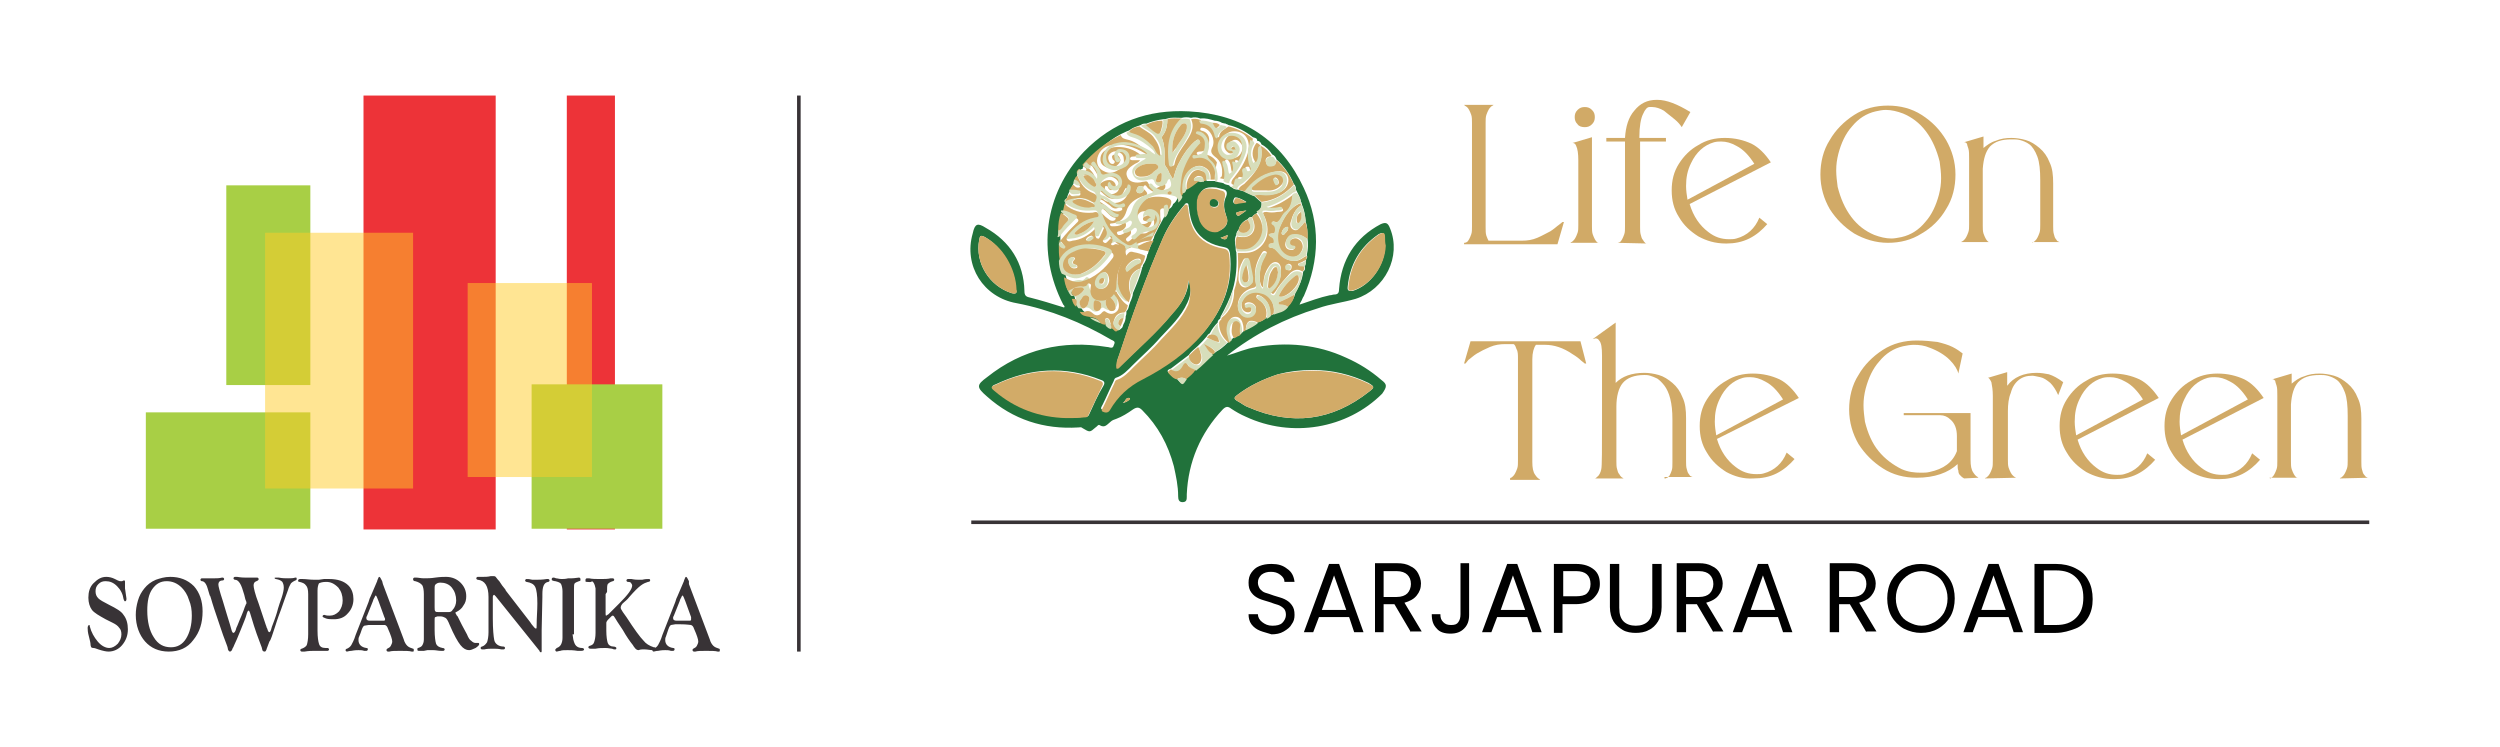 <?xml version="1.0" encoding="utf-8"?>
<!-- Generator: Adobe Illustrator 25.4.1, SVG Export Plug-In . SVG Version: 6.00 Build 0)  -->
<svg version="1.1" id="Layer_1" xmlns="http://www.w3.org/2000/svg" xmlns:xlink="http://www.w3.org/1999/xlink" x="0px" y="0px"
	 viewBox="0 0 348 104" style="enable-background:new 0 0 348 104;" xml:space="preserve">
<style type="text/css">
	.st0{fill:#1C6A3E;}
	.st1{fill:#FFFFFF;}
	.st2{fill:#0D8E50;}
	.st3{fill:#0D8F4E;}
	.st4{fill-rule:evenodd;clip-rule:evenodd;fill:#ED3338;}
	.st5{fill-rule:evenodd;clip-rule:evenodd;fill:#A8CF45;}
	.st6{opacity:0.5;fill-rule:evenodd;clip-rule:evenodd;fill:#FFCC29;enable-background:new    ;}
	.st7{fill:#383336;}
	.st8{fill:none;stroke:#383336;stroke-width:0.5;stroke-miterlimit:10;}
	.st9{fill:#21723B;}
	.st10{fill:#D2AB68;}
	.st11{fill:#D7DEBB;}
	.st12{fill:#D1AA67;}
	.st13{enable-background:new    ;}
</style>
<g>
	<g>
		<rect x="78.9" y="13.3" class="st4" width="6.7" height="60.4"/>
		<rect x="31.5" y="25.8" class="st5" width="11.7" height="27.8"/>
		<rect x="20.3" y="57.4" class="st5" width="22.9" height="16.2"/>
		<rect x="74" y="53.5" class="st5" width="18.2" height="20.1"/>
		<rect x="50.6" y="13.3" class="st4" width="18.4" height="60.4"/>
		<rect x="65.1" y="39.4" class="st6" width="17.3" height="27"/>
		<rect x="36.9" y="32.4" class="st6" width="20.6" height="35.6"/>
	</g>
	<g>
		<path class="st7" d="M96.2,85.9l-0.8-2.2c-0.2-0.5-0.3-0.8-0.4-0.8s-0.1,0.2-0.3,0.5l-0.1,0.3l-0.8,2l-0.1,0.2c0,0.1,0,0.1,0,0.2
			c0,0.2,0.2,0.3,0.5,0.3H96c0.2,0,0.2-0.1,0.2-0.2C96.2,86.1,96.2,86.1,96.2,85.9L96.2,85.9z M95.9,81.3l2.9,7.7
			c0.1,0.4,0.3,0.7,0.5,0.9c0.2,0.2,0.5,0.3,0.8,0.4c0.1,0,0.1,0.1,0.1,0.2s0,0.2-0.1,0.2s-0.1,0-0.2,0c-0.3-0.1-0.9-0.1-1.6-0.1
			s-1.2,0-1.5,0.1c-0.1,0-0.1,0-0.2,0s-0.2-0.1-0.2-0.2s0-0.1,0.1-0.2c0.2-0.1,0.4-0.2,0.5-0.4c0.1-0.2,0.2-0.4,0.2-0.6
			c0-0.3-0.2-0.9-0.6-1.8c-0.1-0.3-0.2-0.4-0.4-0.5c-0.1,0-0.6-0.1-1.5-0.1H94L93.4,87c-0.2,0.1-0.3,0.4-0.5,1l-0.2,0.6
			c-0.1,0.2-0.1,0.3-0.1,0.5c0,0.6,0.4,1,1.1,1.1c0.2,0,0.2,0.1,0.2,0.2s-0.1,0.2-0.2,0.2s-0.2,0-0.3,0c-0.3-0.1-0.5-0.1-0.8-0.1
			c-0.2,0-0.5,0-1,0.1c-0.3,0-0.5,0.1-0.6,0.1s-0.2-0.1-0.2-0.2s0.1-0.2,0.2-0.2c0.2-0.1,0.4-0.2,0.6-0.5c0.1-0.2,0.4-0.7,0.6-1.4
			l1.8-4.6c0.1-0.4,0.2-0.6,0.3-0.8l0.6-1.4c0.2-0.5,0.3-0.7,0.3-0.7l0,0c0,0,0-0.1,0.1-0.3c0.1-0.2,0.1-0.3,0.2-0.3
			s0.2,0.2,0.4,0.6V81.3z M84.3,82.7v2.7c0,0.2,0,0.3,0.1,0.3c0,0,0.1-0.1,0.3-0.2l0.6-0.6l0.9-0.9c1.2-1.2,1.8-2,1.8-2.5
			c0-0.1-0.1-0.3-0.2-0.4S87.5,81,87.4,81s-0.2-0.1-0.2-0.2s0.1-0.2,0.2-0.2c0.2,0,0.4,0,0.5,0c0.5,0.1,0.8,0.1,1,0.1
			c0.1,0,0.3,0,0.5,0c0.4-0.1,0.7-0.1,0.9-0.1c0.2,0,0.2,0.1,0.2,0.2S90.4,81,90.2,81c-0.3,0.1-0.6,0.2-1,0.5s-0.9,0.8-1.6,1.6
			c-0.3,0.4-0.6,0.6-0.7,0.7c-0.4,0.3-0.5,0.6-0.5,0.8c0,0.1,0.1,0.3,0.3,0.6l0.5,0.7c1.1,1.7,1.9,2.8,2.4,3.3
			c0.3,0.4,0.8,0.7,1.4,0.9h0.1c0.1,0,0.2,0.1,0.2,0.2s-0.1,0.2-0.2,0.2c0,0-0.1,0-0.2,0c-0.4,0-0.8-0.1-1.1-0.1c-0.1,0-0.3,0-0.4,0
			c-0.3,0-0.5,0.1-0.5,0.1c-0.2,0-0.4-0.1-0.6-0.4c0,0-0.1-0.1-0.2-0.3c-0.4-0.5-0.9-1.2-1.4-2.1c-0.6-0.9-1-1.5-1.1-1.7
			s-0.2-0.3-0.3-0.3c-0.1,0-0.1,0-0.2,0.1l-0.2,0.2l-0.3,0.3c-0.1,0.1-0.2,0.3-0.2,0.4s0,0.4,0,0.8v0.3c0,0.8,0.1,1.4,0.2,1.7
			c0.1,0.3,0.4,0.5,0.8,0.5c0.2,0,0.4,0.1,0.4,0.2c0,0.2-0.1,0.2-0.2,0.2s-0.2,0-0.4-0.1c-0.2,0-0.5-0.1-0.9-0.1
			c-0.5,0-0.9,0-1.4,0.1c-0.3,0-0.5,0-0.7,0s-0.3-0.1-0.3-0.2s0.1-0.2,0.2-0.2c0.3-0.1,0.5-0.2,0.6-0.5s0.2-0.7,0.2-1.3v-5.9v-0.3
			l-0.1-0.4c-0.1-0.3-0.2-0.5-0.4-0.6C82.3,81.1,82,81,81.7,81c-0.1,0-0.2,0-0.2-0.1c0,0,0-0.1,0-0.2s0.1-0.2,0.2-0.2s0.2,0,0.3,0
			c0.4,0.1,1,0.1,1.6,0.1c0.5,0,1,0,1.4-0.1c0.1,0,0.2,0,0.3,0c0.1,0,0.2,0.1,0.2,0.2s-0.1,0.2-0.2,0.2c-0.4,0.1-0.6,0.3-0.7,0.4
			c-0.1,0.2-0.1,0.5-0.1,1.1L84.3,82.7z M79.7,88.3l0.1,0.7c0.1,0.4,0.2,0.7,0.4,0.9c0.2,0.2,0.5,0.3,0.8,0.3c0.2,0,0.3,0.1,0.3,0.2
			s-0.1,0.2-0.4,0.2c-0.1,0-0.3,0-0.5,0c-0.6-0.1-1-0.1-1.4-0.1s-0.8,0-1,0.1c-0.2,0-0.4,0.1-0.5,0.1s-0.2-0.1-0.2-0.2v-0.1l0.2-0.2
			c0.3-0.1,0.5-0.3,0.6-0.5s0.2-0.5,0.2-0.9v-0.7v-5.8c0-0.4-0.1-0.8-0.2-1s-0.4-0.3-0.8-0.4c-0.2,0-0.4-0.1-0.4-0.1
			c-0.1,0-0.1-0.1-0.1-0.2s0.1-0.2,0.2-0.2s0.2,0,0.4,0.1c0.2,0,0.4,0.1,0.8,0.1c0.2,0,0.5,0,0.9-0.1h0.5c0.4,0,0.8-0.1,1-0.1
			c0.1,0,0.2,0.1,0.2,0.2s0,0.1,0,0.2c0,0-0.1,0.1-0.2,0.1c-0.3,0.1-0.5,0.2-0.6,0.3c-0.1,0.1-0.1,0.4-0.1,0.8v6.3H79.7z M70.4,82.2
			l3.4,4.4l0.2,0.3c0.3,0.4,0.5,0.6,0.6,0.6s0.1-0.1,0.1-0.4c0-1.1,0.1-2.1,0.1-3.1c0-1.1-0.1-1.9-0.3-2.3c-0.2-0.4-0.6-0.6-1.2-0.7
			c-0.1,0-0.2-0.1-0.2-0.2s0.1-0.2,0.2-0.2c0.2,0,0.4,0,0.8,0.1c0.2,0,0.4,0,0.6,0c0.3,0,0.8,0,1.4-0.1c0.1,0,0.1,0,0.2,0
			s0.2,0.1,0.2,0.2S76.4,81,76.3,81c-0.6,0.1-0.8,0.7-0.8,1.7v0.4l-0.1,4.6v0.6v0.8v0.6v0.9c0,0.1,0,0.2-0.1,0.2s-0.2-0.1-0.2-0.2
			L69,83c-0.1-0.1-0.2-0.2-0.2-0.2c-0.1,0-0.2,0.1-0.2,0.3v0.2v2.8c0,1.5,0.1,2.5,0.2,3c0.1,0.5,0.6,0.9,1.3,0.9
			c0.1,0,0.2,0.1,0.2,0.2s-0.1,0.2-0.2,0.2s-0.1,0-0.3,0c-0.4-0.1-0.8-0.1-1.2-0.1s-0.8,0-1.2,0.1c-0.1,0-0.3,0-0.3,0
			c-0.1,0-0.2-0.1-0.2-0.2S67,90,67.1,90c0.3-0.1,0.5-0.3,0.7-0.6c0.1-0.3,0.2-0.8,0.2-1.4v-1.7v-3.2c0-1.5-0.5-2.3-1.5-2.4
			c-0.1,0-0.2-0.1-0.2-0.2s0.1-0.2,0.2-0.2h0.4h0.3c0.3,0,0.7,0,1.1-0.1c0.1,0,0.3,0,0.4,0s0.2,0,0.3,0.1s0.2,0.3,0.5,0.6l0.4,0.6
			C70.3,82,70.4,82.1,70.4,82.2z M60.5,82v2.5c0,0.3,0,0.5,0.1,0.6s0.2,0.1,0.5,0.1c0.8,0,1.2,0,1.4,0s0.4-0.1,0.5-0.3
			c0.3-0.3,0.5-0.8,0.5-1.3c0-0.7-0.2-1.3-0.6-1.8c-0.4-0.5-1-0.7-1.6-0.7c-0.3,0-0.5,0.1-0.6,0.2C60.5,81.4,60.5,81.6,60.5,82z
			 M60.5,87.7c0,0.9,0.1,1.6,0.2,1.9c0.1,0.3,0.4,0.5,0.9,0.6c0.2,0,0.3,0.1,0.3,0.2s-0.1,0.2-0.2,0.2c0,0-0.1,0-0.3,0
			c-0.4,0-0.7-0.1-1.1-0.1c-0.3,0-0.5,0-0.8,0L59,90.6h-0.4c-0.1,0-0.2,0-0.3,0c-0.2,0-0.2-0.1-0.2-0.2s0-0.2,0.1-0.2
			c0.3-0.1,0.5-0.2,0.6-0.4c0.1-0.2,0.2-0.4,0.2-0.8v-0.7V88v-5.3c0-0.6-0.1-1-0.2-1.2c-0.2-0.3-0.6-0.5-1-0.6
			c-0.2,0-0.3-0.1-0.3-0.3c0-0.1,0.1-0.2,0.2-0.2c0,0,0.1,0,0.2,0c0.3,0,0.7,0.1,1.1,0.1c0.4,0,1,0,1.6-0.1c0.7-0.1,1.2-0.1,1.5-0.1
			c0.8,0,1.5,0.3,2,0.8s0.8,1.1,0.8,1.9c0,0.5-0.1,0.9-0.4,1.3c-0.2,0.4-0.6,0.7-1,0.9c-0.1,0-0.1,0.1-0.1,0.1s0,0.1,0.1,0.2
			c0,0.1,0.1,0.2,0.2,0.3l0.6,1.2l0.7,1.3c0.2,0.5,0.4,0.8,0.6,0.9c0.2,0.2,0.4,0.3,0.6,0.3c0.1,0,0.2,0,0.3,0s0.1,0,0.1,0
			c0.1,0,0.1,0.1,0.1,0.2s-0.2,0.3-0.5,0.5c-0.4,0.2-0.7,0.3-0.9,0.3c-0.4,0-0.8-0.2-1.2-0.7c-0.4-0.5-0.9-1.4-1.5-2.8
			c-0.2-0.5-0.4-0.9-0.6-1c-0.2-0.1-0.4-0.2-0.7-0.2h-0.4l-0.3,0.1c-0.1,0-0.1,0.2-0.1,0.4L60.5,87.7L60.5,87.7z M53.5,85.9
			l-0.8-2.2c-0.2-0.5-0.3-0.8-0.4-0.8c-0.1,0-0.1,0.2-0.3,0.5l-0.1,0.3l-0.8,2L51,85.9c0,0.1,0,0.1,0,0.2c0,0.2,0.2,0.3,0.5,0.3h1.9
			c0.2,0,0.2-0.1,0.2-0.2C53.6,86.1,53.6,86.1,53.5,85.9L53.5,85.9z M53.3,81.3l2.9,7.7c0.1,0.4,0.3,0.7,0.5,0.9
			c0.2,0.2,0.5,0.3,0.8,0.4c0.1,0,0.1,0.1,0.1,0.2s0,0.2-0.1,0.2s-0.1,0-0.2,0c-0.3-0.1-0.9-0.1-1.6-0.1c-0.7,0-1.2,0-1.5,0.1
			c-0.1,0-0.1,0-0.2,0c-0.1,0-0.2-0.1-0.2-0.2s0-0.1,0.1-0.2c0.2-0.1,0.4-0.2,0.5-0.4c0.1-0.2,0.2-0.4,0.2-0.6
			c0-0.3-0.2-0.9-0.6-1.8c-0.1-0.3-0.2-0.4-0.4-0.5c-0.1,0-0.6,0-1.4,0h-0.9l-0.6,0.1c-0.2,0.1-0.3,0.4-0.5,1L50,88.6
			c-0.1,0.2-0.1,0.3-0.1,0.5c0,0.6,0.4,1,1.1,1.1c0.2,0,0.2,0.1,0.2,0.2s-0.1,0.2-0.2,0.2c-0.1,0-0.2,0-0.3,0
			c-0.3-0.1-0.5-0.1-0.8-0.1c-0.2,0-0.5,0-1,0.1c-0.3,0-0.5,0.1-0.6,0.1s-0.2-0.1-0.2-0.2s0.1-0.2,0.2-0.2c0.2-0.1,0.4-0.2,0.6-0.5
			c0.1-0.2,0.4-0.7,0.6-1.4l1.8-4.6c0.1-0.4,0.2-0.6,0.3-0.8l0.6-1.4c0.2-0.5,0.3-0.7,0.3-0.7l0,0c0,0,0-0.1,0.1-0.3
			c0.1-0.2,0.1-0.3,0.2-0.3c0.1,0,0.2,0.2,0.4,0.6L53.3,81.3z M44.2,82.2v5.6c0,0.9,0.1,1.5,0.2,1.8c0.1,0.4,0.4,0.6,0.9,0.6h0.3
			c0.1,0,0.2,0.1,0.2,0.2s-0.1,0.2-0.2,0.2c0,0-0.1,0-0.2,0c-0.1,0-0.3,0-0.4,0h-1h-0.3c-0.3,0-0.7,0-1.3,0.1c-0.2,0-0.3,0-0.4,0
			c-0.1,0-0.2-0.1-0.2-0.2s0.1-0.2,0.2-0.2c0.3-0.1,0.6-0.3,0.7-0.5c0.1-0.3,0.2-0.8,0.2-1.5v-5.6c0-0.6-0.1-1-0.3-1.2
			c-0.2-0.3-0.5-0.4-0.9-0.5c-0.2,0-0.2-0.1-0.2-0.2s0.1-0.2,0.3-0.2c0,0,0.1,0,0.3,0c0.5,0,1,0.1,1.6,0.1c0.3,0,0.5,0,0.7,0
			l0.7-0.1c0.2,0,0.5,0,0.7,0c1.2,0,2.1,0.3,2.7,0.9c0.5,0.5,0.7,1.2,0.7,1.9c0,0.8-0.3,1.5-0.8,2c-0.5,0.6-1.2,0.8-1.9,0.8
			c-0.4,0-0.8,0-1.1-0.1s-0.5-0.2-0.5-0.3c0-0.1,0.1-0.2,0.2-0.2h0.1c0.2,0.1,0.5,0.1,0.7,0.1c0.5,0,0.9-0.2,1.3-0.6
			c0.3-0.4,0.5-0.9,0.5-1.5c0-0.7-0.2-1.3-0.6-1.8C46.5,81.2,46,81,45.4,81c-0.5,0-0.8,0.1-1,0.2C44.3,81.4,44.2,81.7,44.2,82.2z
			 M38.4,80.4c0.1,0,0.2,0,0.4,0c0.5,0.1,0.9,0.1,1.3,0.1c0.4,0,0.7,0,1-0.1h0.1c0.1,0,0.1,0.1,0.1,0.2s-0.1,0.2-0.2,0.2
			c-0.2,0.1-0.4,0.2-0.6,0.4c-0.1,0.2-0.3,0.5-0.4,0.9l-0.4,1.1l-0.6,1.7c-0.5,1.3-0.7,2-0.8,2.3c-0.4,1.2-0.6,1.9-0.8,2.1
			c-0.2,0.6-0.4,1-0.4,1.1c-0.1,0.2-0.1,0.3-0.3,0.3c-0.1,0-0.3-0.1-0.3-0.3c0-0.1-0.1-0.4-0.3-0.9c-0.7-1.8-1.1-3.2-1.4-4.2
			c-0.1-0.2-0.1-0.3-0.2-0.3c-0.1,0-0.2,0.2-0.3,0.6s-0.4,1.1-0.8,2.1c-0.4,1-0.7,1.7-0.9,2.1c-0.1,0.2-0.1,0.3-0.2,0.4
			c-0.1,0.3-0.2,0.5-0.4,0.5c-0.1,0-0.3-0.2-0.3-0.5c0-0.1-0.1-0.3-0.2-0.6c-0.6-1.5-1.1-3.2-1.7-4.9c-0.4-1.2-0.5-1.8-0.6-1.8
			l-0.3-1c-0.2-0.7-0.5-1-0.8-1c-0.1,0-0.2-0.1-0.2-0.2s0.1-0.2,0.2-0.2c0,0,0.2,0,0.5,0h0.6c0.3,0,0.5,0,0.7,0c0.3,0,0.6,0,1-0.1
			H31c0.1,0,0.2,0.1,0.2,0.2s-0.1,0.2-0.2,0.2c-0.4,0-0.6,0.2-0.6,0.6c0,0.2,0.2,1,0.6,2.2l0.6,2l0.4,1.3l0.2,0.7
			c0.1,0.4,0.2,0.5,0.3,0.5s0.3-0.2,0.4-0.7c0,0,0.2-0.4,0.5-1.2c0.1-0.2,0.3-0.7,0.5-1.2c0.1-0.3,0.2-0.6,0.3-0.8
			c0-0.1,0.1-0.1,0.1-0.2c0,0,0-0.1,0-0.2c-0.1-0.2-0.2-0.5-0.3-1c-0.2-0.7-0.4-1.3-0.6-1.6c-0.2-0.3-0.4-0.5-0.7-0.5
			c-0.1,0-0.2-0.1-0.2-0.2s0.1-0.2,0.2-0.2c0.1,0,0.2,0,0.3,0c0.6,0.1,1,0.1,1.1,0.1c0.7,0,1.2,0,1.3,0c0.2,0,0.3,0,0.4,0
			c0.1,0,0.2,0.1,0.2,0.2s0,0.1-0.1,0.2l-0.2,0.1c-0.3,0.1-0.4,0.3-0.4,0.6c0,0.3,0.2,1.2,0.7,2.5l0.7,2.1l0.3,0.9
			c0.1,0.2,0.1,0.4,0.2,0.5c0.1,0.4,0.2,0.5,0.3,0.5s0.2-0.2,0.3-0.6c0-0.1,0.2-0.5,0.4-1.1c0.1-0.3,0.3-0.8,0.5-1.6
			c0.1-0.4,0.3-0.9,0.5-1.5s0.3-1.1,0.3-1.4c0-0.4-0.1-0.6-0.2-0.8c-0.2-0.2-0.4-0.3-0.9-0.4c-0.1,0-0.2-0.1-0.2-0.2
			C38.2,80.5,38.2,80.4,38.4,80.4z M23.2,80.9c-0.9,0-1.5,0.4-2,1.1s-0.7,1.7-0.7,3c0,1.5,0.3,2.8,0.9,3.7c0.6,1,1.4,1.4,2.4,1.4
			c0.9,0,1.6-0.4,2.1-1.2c0.5-0.8,0.8-1.9,0.8-3.2c0-0.8-0.1-1.5-0.4-2.2c-0.2-0.7-0.6-1.3-1-1.7C24.7,81.2,24,80.9,23.2,80.9z
			 M23.7,80.3c1.3,0,2.4,0.4,3.3,1.3c0.8,0.9,1.2,2.1,1.2,3.5c0,1.6-0.4,2.9-1.3,4c-0.8,1.1-2,1.6-3.4,1.6s-2.5-0.5-3.3-1.4
			c-0.8-0.9-1.3-2.2-1.3-3.7c0-0.7,0.1-1.3,0.3-2c0.2-0.7,0.5-1.2,0.9-1.7s0.9-0.9,1.6-1.2C22.3,80.5,22.9,80.3,23.7,80.3z
			 M14.8,80.3c0.4,0,0.8,0.1,1.2,0.3l0.4,0.2c0.2,0.1,0.3,0.1,0.4,0.1s0.1,0,0.2,0l0.2-0.1h0.1c0.1,0,0.1,0.1,0.1,0.2v0.6
			c0,0.1,0,0.2,0,0.3l0.1,0.7l0.1,0.7c0,0.1,0,0.1,0,0.1c0,0.2-0.1,0.3-0.2,0.3s-0.1-0.1-0.2-0.3c-0.1-0.7-0.4-1.3-0.9-1.8
			s-1-0.7-1.6-0.7c-0.4,0-0.7,0.1-1,0.4s-0.4,0.6-0.4,1s0.1,0.7,0.4,1c0.2,0.2,0.7,0.5,1.5,0.9c1,0.5,1.7,0.9,2,1.4
			c0.4,0.5,0.6,1.2,0.6,2c0,0.9-0.3,1.6-0.8,2.2s-1.2,0.9-1.9,0.9c-0.3,0-0.8-0.1-1.4-0.3c-0.3-0.1-0.5-0.2-0.7-0.2
			s-0.3-0.1-0.3-0.1s-0.1-0.2-0.1-0.4c0-0.2-0.1-0.6-0.2-1c-0.2-0.7-0.2-1.1-0.2-1.3c0-0.2,0.1-0.4,0.2-0.4c0.1,0,0.1,0.1,0.1,0.2
			c0.2,0.8,0.6,1.5,1.1,2.1s1.1,0.9,1.6,0.9c0.4,0,0.8-0.2,1.2-0.6c0.3-0.4,0.5-0.8,0.5-1.3c0-0.4-0.1-0.7-0.3-0.9
			c-0.2-0.3-0.5-0.5-0.9-0.7l-1-0.5c-0.9-0.5-1.6-0.9-1.9-1.3s-0.5-1-0.5-1.7c0-0.8,0.2-1.5,0.7-2C13.6,80.6,14.1,80.3,14.8,80.3z"
			/>
	</g>
</g>
<line class="st8" x1="111.2" y1="13.3" x2="111.2" y2="90.7"/>
<g>
	<line class="st8" x1="135.2" y1="72.7" x2="329.8" y2="72.7"/>
	<g>
		<g>
			<path class="st9" d="M170.4,17.5L170.4,17.5L170.4,17.5L170.4,17.5z M192.3,52.9c-1.5-1.3-3.1-2.3-4.9-3.1
				c-4.1-1.9-8.3-2.2-12.5-1.5c-1.4,0.2-2.7,0.8-4.1,1.2l0,0l0,0c3.8-3,8.1-5.2,12.7-6.6c1.7-0.6,3.5-0.8,5.2-1.3
				c4.1-1.3,6.4-5.9,4.8-9.8c-0.3-0.8-0.6-0.9-1.3-0.6c-3.6,1.9-5.5,5-5.8,9c0,0.5-0.1,0.8-0.7,0.8c-0.2,0-0.3,0.1-0.6,0.1
				c-1.4,0.3-2.7,0.8-4.2,1.3c0.1-0.3,0.2-0.4,0.3-0.6c0.1-0.2,0.1-0.3,0.3-0.6c2.2-5,2.3-10.1,0-15c-3.1-6.7-8.5-10.3-16-10.7
				c-5.7-0.3-10.6,1.5-14.6,5.6c-5.6,5.9-6.6,14.1-2.9,21.3c0.1,0.1,0.3,0.3,0.1,0.4c-1.6-0.5-3.2-1-4.8-1.4
				c-0.5-0.1-0.7-0.3-0.7-0.9c-0.1-3.9-2-6.9-5.4-8.8c-1.1-0.7-1.5-0.6-1.8,0.8c-1.3,4.5,1.5,8.9,6.1,9.7c4.7,0.9,9.1,2.7,13.2,5.1
				c0.2,0.1,0.6,0.2,0.4,0.6c-0.1,0.2-0.1,0.5-0.4,0.5c-0.2,0-0.4-0.1-0.6-0.1c-6.2-1-11.8,0.3-16.7,4.2c-1.5,1.1-1.5,1.4,0,2.7
				c3.6,3.2,7.9,4.6,12.7,4.3c0.2,0,0.4-0.1,0.6,0.1c1,0.6,1,0.6,1.8-0.1c0.2-0.1,0.4-0.5,0.6-0.3c0.7,0.4,1-0.1,1.5-0.5
				c0.2-0.2,0.5-0.3,0.8-0.4c0.8-0.3,1.6-0.8,2.3-1.3c0.6-0.4,0.9-0.3,1.3,0.1c2.2,2.2,3.6,4.8,4.4,7.8c0.3,1.4,0.6,2.7,0.6,4.2
				c0,0.4,0.1,0.8,0.6,0.8c0.6,0,0.6-0.4,0.6-0.8c0-0.1,0-0.2,0-0.3c0.2-4.5,1.9-8.5,5-11.8c0.4-0.4,0.7-0.5,1.2-0.1
				c0.6,0.4,1.3,0.8,2,1.1c6.4,3,14.1,1.7,19-3.2C193.1,53.8,193.1,53.5,192.3,52.9z M187.6,39.9c0.3-3.1,1.7-5.5,4.3-7.3
				c0.6-0.3,0.8-0.2,0.8,0.4c0.1,0.4,0.1,0.8,0.1,1.3c-0.1,2.7-2,5.4-4.5,6.2C187.9,40.5,187.5,40.6,187.6,39.9z M140.8,40.8
				c-3.1-1-5.1-4.2-4.5-7.4c0.1-0.6,0.2-0.7,0.8-0.4c2.4,1.4,4.2,4.5,4.3,7.3C141.6,40.7,141.5,41,140.8,40.8z M151.6,57.7
				c-0.1,0.3-0.3,0.3-0.6,0.3c-0.8,0.1-1.6,0.1-2.5,0.1c-3.7-0.1-7.1-1.3-10-3.8c-0.5-0.4-0.5-0.6,0.1-0.8c4.8-2.3,9.7-2.6,14.7-0.6
				c0.3,0.1,0.6,0.3,0.3,0.8C152.8,55,152.2,56.4,151.6,57.7z M157.3,55.5c-0.2,0.3-0.6,0.5-1,0.6c0.1-0.1,0.1-0.1,0.1-0.1
				c0.3-0.2,0.3-0.7,0.8-0.6C157.2,55.3,157.3,55.5,157.3,55.5z M159,52.5c-2,1-3.5,2.4-4.6,4.3c-0.3,0.5-0.8,0.3-1,0.2
				c-0.3-0.1,0-0.5,0.1-0.7c0.5-1,1-2.2,1.5-3.2c0.1-0.2,0.1-0.4,0.3-0.5c1-0.3,1.7-1.1,2.4-1.8c1.3-1.3,2.6-2.4,3.8-3.8
				c1.4-1.5,2.9-2.9,3.8-4.9c0.5-1.1,0.6-2.2,0.2-3.3c-0.1,2-1,3.4-2.2,4.7c-2.2,2.7-4.9,5-7.3,7.4c-0.1,0.1-0.2,0.3-0.5,0.2
				c-0.1-0.6,0.1-1.2,0.3-1.7c1.8-5.5,3.8-11,6.1-16.3c0.7-1.6,1.7-3.1,2.9-4.5c0.1-0.1,0.2-0.4,0.5-0.3c0.2,0.1,0.1,0.3,0.2,0.6
				c0.1,1,0.3,2,0.8,2.9c0.9,1.6,2.4,2.3,4.1,2.6c0.5,0.1,0.7,0.3,0.8,0.8c0.5,4.3-1,7.9-3.7,11.1C165,49,162.1,50.9,159,52.5z
				 M170.7,30.1c0.4,0.9-0.1,1.7-1,2c-1,0.2-2.1-0.4-2.5-1.5c-0.1-0.3-0.2-0.6-0.3-1c-0.1-0.3-0.1-0.5-0.1-0.8c0-0.3,0-0.5,0-0.8
				c0-0.2,0-0.5,0.1-0.6c0.1-0.3,0.2-0.5,0.3-0.7l0.1-0.1l0.1-0.1l0.1-0.1c0.4-0.3,1-0.4,1.8-0.3c0.3,0.1,0.5,0.1,0.8,0.2
				c0.6,0.1,0.8,0.4,0.6,1C170.2,28.3,170.4,29.2,170.7,30.1z M170.9,32.7c-0.1,0.9-0.6,0.6-1,0.4C170.2,33,170.5,32.9,170.9,32.7z
				 M169.2,49L169.2,49c0,0.1,0,0.1-0.1,0.1c-0.1,0.1-0.1,0.1-0.3,0.1c-0.8,0.7-1.5,1.5-2.4,2.2c-0.3,0.5-0.8,0.9-1.3,1.3
				c-0.6,0.8-0.6,0.8-1.3,0c-0.5-0.1-0.8-0.5-1.1-0.8c-0.4-0.3,0-0.5,0.3-0.6c0.8-0.6,1.7-1.3,2.5-1.9c0.3-0.5,0.8-0.8,1.3-1.3
				s0.8-0.8,1.2-1.3c0.1-0.2,0.2-0.3,0.4-0.4c0.3-0.6,0.7-1.1,1.1-1.5c0-0.2,0.1-0.4,0.3-0.5c0.1-0.1,0.1-0.2,0.1-0.3l0,0l0,0
				c0.7-1.3,1.3-2.5,1.7-3.8c0.5-1.7,0.6-3.4,0.5-5.2c-0.1-0.2-0.1-0.4-0.1-0.7c-0.1-0.6-0.2-1.2,0.1-1.7c0-0.3,0.1-0.5,0.3-0.7
				c0.2-0.7,0.6-1.2,1.3-1.5c0.1-0.2,0.3-0.3,0.6-0.3c0.1-0.2,0.4-0.4,0.6-0.5c0.4-0.4,0.8-0.8,0.7-1.5c-0.3-0.3-0.7-0.6-1-0.9l0,0
				c-0.4-0.2-0.8-0.4-1.3-0.6c-0.3-0.1-0.6-0.2-1-0.3c-0.3,0-0.6-0.1-0.8-0.3c-0.2-0.1-0.3-0.1-0.4-0.3c-0.3-0.1-0.6-0.1-0.8-0.3
				c-0.3-0.1-0.6-0.1-0.9-0.2c-0.1,0-0.2-0.1-0.3-0.1c-0.2,0-0.4,0-0.6,0c-0.2,0-0.3,0-0.6,0C168,25,168,25,167.9,25c0,0,0,0-0.1,0
				c-0.1,0-0.1,0-0.1,0c0,0,0,0-0.1,0h-0.1c-0.1,0-0.1,0.1-0.1,0.1c-0.1,0.1-0.3,0.1-0.5,0.1c-0.6,0.3-1.1,0.7-1.7,1.1
				c-0.1,0.2-0.3,0.5-0.6,0.5c-0.1,0.3-0.4,0.6-0.7,0.8c-0.1,0.3-0.3,0.6-0.6,0.8c-0.1,0.3-0.3,0.6-0.6,0.7c-0.1,0.4-0.2,0.8-0.6,1
				c-0.5,0.9-0.9,1.7-1.4,2.7c0,0.1-0.1,0.3-0.1,0.4c-0.1,0.1-0.1,0.1-0.1,0.2c-0.2,0.5-0.4,1-0.6,1.5c0,0.1-0.1,0.3-0.1,0.4
				c0,0.1-0.1,0.1-0.1,0.1l0,0c0,0.1,0,0.1,0,0.1c-0.1,0.5-0.3,1-0.6,1.4c0,0.1,0,0.2-0.1,0.3c-0.3,1.3-0.8,2.4-1.3,3.6
				c0,0.4-0.2,0.8-0.3,1.1c-0.1,0.1-0.1,0.3-0.2,0.5c-0.1,0.3-0.1,0.6-0.3,0.8c0,0-0.1,0.1-0.1,0.1l0,0c0,0.3,0,0.5-0.1,0.7
				c0,0.4-0.1,0.8-0.3,1.1c-0.1,0.2-0.1,0.5-0.3,0.6c-0.3,0.3-0.4,0.3-0.6,0.1c0,0,0,0-0.1-0.1c-0.1-0.1-0.1-0.1-0.1-0.1
				c0,0,0,0-0.1-0.1c-0.1-0.1-0.1-0.1-0.1-0.1c-0.3,0-0.6-0.2-0.8-0.5c-0.3,0-0.6-0.1-0.8-0.3c-0.5-0.2-1-0.4-1.5-0.8
				c-0.5-0.2-1.1-0.2-1.4-0.8c-0.1-0.2-0.3-0.4-0.4-0.6l0,0c-0.3-0.3-0.6-0.7-0.6-1.1c-0.3-0.5-0.6-1-0.7-1.6
				c-0.4-0.6-0.6-1.2-0.6-1.9c-0.3-0.6-0.4-1.2-0.4-1.8c-0.3-1-0.3-2.2-0.3-3.3c0.1-0.3,0.1-0.6,0.1-1c0-0.8,0.1-1.7,0.4-2.4
				c0-0.1,0-0.1,0-0.2c0.3-1,0.4-2,1-2.8c0-0.1,0.1-0.1,0.1-0.1c0.1-0.4,0.2-0.8,0.5-1c0.1-0.1,0.1-0.2,0.1-0.3
				c0.1-0.3,0.1-0.7,0.5-0.8c0.1-0.3,0.1-0.6,0.4-0.6c0-0.3,0.2-0.4,0.3-0.6c0.1-0.2,0.1-0.5,0.5-0.5c1.5-1.7,3.2-3.2,5.3-4.1
				c0.2-0.1,0.4-0.1,0.6-0.3c0.4-0.3,0.9-0.4,1.4-0.6c0.2-0.2,0.5-0.2,0.8-0.2c0.7-0.3,1.5-0.5,2.3-0.6c0.2,0,0.3,0,0.6-0.1
				c0.6-0.2,1.3-0.1,2-0.1c0.4-0.1,0.8-0.1,1.3,0c0.4-0.1,0.8-0.1,1.3,0.1c0.7-0.1,1.3,0.1,2,0.3c0.3,0,0.7,0.1,1,0.3
				c0.1,0,0.3,0.1,0.5,0.1l0,0l0,0c0.1,0.1,0.3,0.1,0.4,0.2c1.3,0.3,2.4,0.9,3.4,1.7c0.3,0.1,0.6,0.1,0.6,0.5c0.3,0,0.5,0.2,0.6,0.5
				l0,0c0.6,0.3,1.1,0.8,1.5,1.4c0.3,0.1,0.5,0.4,0.6,0.7c1,0.9,1.8,2,2.4,3.4c0.2,0.2,0.3,0.4,0.3,0.8c0.3,0.6,0.6,1.1,0.7,1.7
				c0.1,0.1,0.1,0.2,0.1,0.3c0.3,0.7,0.5,1.5,0.5,2.3c0.3,0.8,0.3,1.5,0.3,2.4c0.1,0.8,0.1,1.6-0.1,2.4c0.1,0.2,0.1,0.4-0.1,0.6
				c0,0.3,0,0.6-0.2,0.9c0.1,0.3,0.1,0.6-0.2,0.8c-0.1,1.1-0.6,2.1-1.1,3c-0.1,0.6-0.5,1.2-0.9,1.7c-0.4,0.8-1.3,0.8-2,1.1
				c-0.1,0.2-0.3,0.2-0.5,0.3c-0.2,0.1-0.4,0.3-0.6,0.3c-0.3,0.3-0.7,0.5-1.1,0.6l0,0c-0.5,0.4-1.1,0.7-1.7,1
				c-0.1,0.1-0.2,0.2-0.3,0.2c-0.1,0.1-0.3,0.3-0.5,0.5l0,0c-0.3,0.1-0.5,0.3-0.8,0.4l-0.6,0.4c-0.1,0.1-0.2,0.3-0.3,0.3
				C170.3,48.3,169.8,48.7,169.2,49z M172.1,28.3c-0.1,0-0.3,0.1-0.4-0.1c-0.1-0.2,0-0.4,0.1-0.6c0.1-0.2,0.3-0.1,0.4-0.1
				c0.4,0.1,0.8,0.3,1.3,0.6C172.9,28.2,172.5,28.2,172.1,28.3z M173.5,29.3c-0.4,0.3-0.7,0.5-1,0.7c-0.2,0.1-0.3,0-0.4-0.2
				c-0.1-0.2,0.1-0.3,0.3-0.3C172.6,29.4,173,29.4,173.5,29.3z M190.6,54.5c-5.2,4.1-10.8,4.8-16.8,2.2c-0.6-0.2-1-0.6-1.6-0.9
				c-0.5-0.3-0.4-0.5,0-0.8c1.7-1.3,3.6-2.2,5.7-2.9c1.5-0.4,3.1-0.6,4.8-0.6c2.7,0,5.3,0.6,7.8,1.8
				C191.3,53.8,191.4,53.9,190.6,54.5z"/>
			<path class="st10" d="M165.4,39c-0.1,2-1,3.4-2.2,4.7c-2.2,2.7-4.9,5-7.3,7.4c-0.1,0.1-0.2,0.3-0.5,0.2c-0.1-0.6,0.1-1.2,0.3-1.7
				c1.8-5.5,3.8-11,6.1-16.3c0.7-1.6,1.7-3.1,2.9-4.5c0.1-0.1,0.2-0.4,0.5-0.3c0.2,0.1,0.1,0.3,0.2,0.6c0.1,1,0.3,2,0.8,2.9
				c0.9,1.6,2.4,2.3,4.1,2.6c0.5,0.1,0.7,0.3,0.8,0.8c0.5,4.3-1,7.9-3.7,11.1c-2.3,2.7-5.2,4.7-8.3,6.3c-2,1-3.5,2.4-4.6,4.3
				c-0.3,0.5-0.8,0.3-1,0.2c-0.3-0.1,0-0.5,0.1-0.7c0.5-1,1-2.2,1.5-3.2c0.1-0.2,0.1-0.4,0.3-0.5c1-0.3,1.7-1.1,2.4-1.8
				c1.3-1.3,2.6-2.4,3.8-3.8c1.4-1.5,2.9-2.9,3.8-4.9C165.8,41.2,165.8,40,165.4,39z"/>
			<path class="st10" d="M182.7,51.6c2.7,0,5.3,0.6,7.8,1.8c0.8,0.4,0.9,0.5,0.1,1.1c-5.2,4.1-10.8,4.8-16.8,2.2
				c-0.6-0.2-1-0.6-1.6-0.9c-0.5-0.3-0.4-0.5,0-0.8c1.7-1.3,3.6-2.2,5.7-2.9C179.5,51.8,181.1,51.6,182.7,51.6z"/>
			<path class="st10" d="M148.4,58.2c-3.7-0.1-7.1-1.3-10-3.8c-0.5-0.4-0.5-0.6,0.1-0.8c4.8-2.3,9.7-2.6,14.6-0.6
				c0.3,0.1,0.6,0.3,0.3,0.8c-0.6,1.3-1.3,2.7-1.9,4c-0.1,0.3-0.3,0.3-0.6,0.3C150.2,58.2,149.4,58.2,148.4,58.2z"/>
			<path class="st10" d="M162.3,27.5c-2-0.4-3.6,0.2-4.5,1.7c-0.5,0.9-0.2,2,0.6,2.5c0.6,0.3,1.1,0.3,1.5-0.1
				c0.4-0.4,0.6-0.9,0.1-1.4c0.1,0.6-0.3,1-0.9,1c-0.5,0-0.7-0.3-0.8-0.8c0-0.6,0.4-1,1-1c0.6,0,1.2,0.4,1.3,1.1
				c0.2,0.8-0.1,1.5-0.8,1.8c-0.1,0.1-0.3,0.2-0.6,0.2c-0.7-0.1-1.2,0.3-1.7,0.8c-0.2,0.2-0.5,0.5-0.7,0.2c-0.2-0.3,0.1-0.4,0.3-0.6
				c0.1-0.1,0.1-0.1,0.2-0.2c0.1-0.1,0.2-0.3,0.1-0.6c-0.2-0.2-0.3-0.1-0.5,0.1c-0.3,0.2-0.6,0.4-0.9,0.5c-0.2,0-0.4,0.1-0.5-0.2
				c-0.1-0.2,0.1-0.3,0.3-0.3c0.3-0.1,0.6-0.2,0.8-0.5c0.1-0.1,0.2-0.3,0.1-0.6c-0.1-0.3-0.3,0-0.5,0.1c-0.4,0.3-0.9,0.3-1.4,0.3
				c-0.1,0-0.3-0.1-0.3-0.2c0-0.2,0.1-0.2,0.3-0.2c1.1-0.1,1.7-0.7,2-1.7c0.3-1.1,1.2-1.7,2.3-2.1c0.6-0.1,0.8-0.3,0.3-0.8
				c-0.1-0.1-0.4-0.3-0.2-0.6c0.3-0.3,0.4,0.1,0.6,0.3c0.5,0.4,0.9,0.7,1.6,0.5c0.9-0.3,1-0.7,0.6-1.5c-0.3,0.1-0.2,0.4-0.4,0.6
				c-0.6,0.6-1.4,0.6-1.7-0.2c-0.2-0.4-0.3-0.4-0.7-0.3h-0.1c-1,0.3-2,0-2.2-0.7c-0.3-0.7,0.1-1.2,1.1-1.8c0.2-0.1,0.5-0.2,0.7-0.5
				c-0.3,0-0.7,0-1,0c-0.1,0-0.4,0-0.4-0.2c0-0.2,0.2-0.3,0.3-0.3c0.4,0,0.8-0.1,1.3-0.1c-1.3-1.3-3.8-1.6-5-0.8
				c-0.5,0.3-0.8,0.8-0.7,1.5c0.1,0.6,0.6,0.8,1.1,1c0.6,0.1,1.1-0.2,1.5-0.7c0.3-0.4,0.1-0.8-0.2-1.1c-0.2-0.2-0.5-0.1-0.7,0
				c-0.2,0.2-0.1,0.3,0,0.6c0.1,0.1,0.5,0.3,0.1,0.6c-0.3,0.1-0.5-0.1-0.6-0.3c-0.2-0.4-0.2-0.8,0.1-1.1c0.3-0.3,0.7-0.4,1-0.3
				c0.4,0.1,0.8,0.3,0.9,0.8c0.1,0.6,0.1,1.2-0.5,1.6c-0.7,0.5-1.4,0.8-2.3,0.3c-0.6-0.3-0.9-0.8-0.9-1.5c0.1-1,0.8-1.9,2-2.1
				c1.7-0.3,3.2,0.3,4.6,1.1c0.2,0.1,0.4,0.3,0.7,0.5c0-0.3-0.2-0.6-0.4-0.7c-0.8-0.8-1.7-1.5-2.8-1.7c-0.3-0.1-0.6-0.1-0.8-0.6
				c-2.1,1-3.8,2.4-5.3,4.1v0.1c0.1,0.3,0.8,0.4,0.4,0.8c-0.3,0.3-0.6-0.2-0.9-0.3c-0.1,0.1-0.4,0.3-0.3,0.6c1,0.2,1.9,0.3,2.4,1.3
				c0.2-0.6,0.1-1.1-0.5-1.7c-0.1-0.2-0.6-0.4-0.2-0.6c0.3-0.2,0.5,0.1,0.6,0.3c0.2,0.3,0.4,0.6,0.6,1c0.1,0.5,0.4,0.6,0.8,0.3
				c1-0.4,2.1,0.1,2.2,1.1c0,0.5-0.1,0.9-0.6,1.1c-0.3,0.2-0.8,0.1-1.1-0.1c-0.2-0.1-0.3-0.3-0.3-0.6c0-0.1,0-0.3,0.1-0.3
				s0.3,0,0.3,0.1c0.1,0.3,0.3,0.6,0.7,0.4c0.3-0.1,0.4-0.3,0.4-0.6c0-0.3-0.3-0.6-0.6-0.7c-0.6-0.2-1.7,0.3-1.9,1
				c0,0.1,0,0.2,0.1,0.3c0.6,0.4,1,1,1.6,1.2c1,0.3,1.6-0.1,2-1.1c0.1-0.1,0.1-0.4,0.3-0.3c0.2,0.1,0.2,0.3,0.2,0.4
				c0,1.2-1.4,2-2.7,1.5c-0.5-0.1-0.8-0.4-1.1-0.8c-0.1-0.1-0.2-0.3-0.4-0.2c-0.1,0.1-0.1,0.2-0.1,0.3c0,0.2,0.1,0.3,0.3,0.3
				c0.6,0.1,1,0.6,1.5,0.9c0.3,0.3,0.7,0.6,1.2,0.3c0.1-0.1,0.4-0.1,0.5,0.1c0.1,0.3-0.2,0.3-0.4,0.4c-0.6,0.1-1.1-0.1-1.6-0.5
				c-0.3-0.3-0.6-0.5-0.9-0.7c-0.1-0.1-0.4-0.2-0.5,0.1c-0.1,0.2-0.1,0.5,0.2,0.6c1,0.1,1.3,1.3,2.2,1.4c0.1,0,0.1,0.1,0.1,0.2
				c-0.1,0.1-0.1,0.1-0.2,0.2c-0.3,0.1-0.6,0-0.8-0.2c-0.3-0.2-0.5-0.4-0.7-0.6c-0.1-0.1-0.3-0.3-0.5-0.3c-0.3,0.1-0.1,0.4-0.1,0.6
				c0.6,1.9,1.7,3.3,3.4,4.3c0.3,0.2,0.6,0.1,0.9,0c0.9-0.6,1.9-1,2.9-1c0.5-0.9,0.9-1.7,1.4-2.7c-0.1-0.4-0.1-0.8-0.1-1.2
				c0-0.2-0.1-0.5,0.3-0.6c0.3-0.1,0.3,0.3,0.3,0.4c0,0.1,0.1,0.1,0.1,0.2c0.3-0.1,0.6-0.3,0.6-0.7C163.3,27.9,163,27.7,162.3,27.5z
				 M158.8,25.9c0.3,0,0.4,0.2,0.4,0.5c0,0.3-0.2,0.4-0.5,0.5c-0.3,0-0.5-0.1-0.5-0.4C158.3,26.1,158.4,25.9,158.8,25.9z
				 M160.2,30.3L160.2,30.3L160.2,30.3L160.2,30.3z"/>
			<path class="st10" d="M181.2,36.5c0.2-0.1,0.3-0.2,0.6-0.3c0.1-0.2,0.1-0.4,0.1-0.6c-0.5,0.2-0.8,0.6-1.4,0.7
				c-1,0.1-1.8-0.3-2.4-1c-0.3-0.3-0.6-0.8-1.1-0.8c-0.2,0-0.4-0.1-0.3-0.4c0-0.2,0.2-0.2,0.4-0.2c0.1,0,0.3-0.1,0.3-0.2
				c0-0.2,0-0.4-0.2-0.6c-0.6-0.3-0.8-0.6,0.1-0.6c0.3,0,0.4-0.8,0.1-1.1c-0.1-0.1-0.4-0.2-0.3-0.4c0.1-0.3,0.3-0.1,0.5-0.1
				c0.3,0.1,0.4-0.1,0.6-0.3c0.3-0.4,0.4-0.8,0.8-1.1c0.8-0.6,0.9-1.5,1-2.4l0,0c-1,0.8-2.2,1.5-3.6,1.9c0.5,0.2,0.9,0.1,1.3,0.1
				c0.3,0,0.8-0.3,0.9,0.1c0.1,0.3-0.6,0.3-0.8,0.3c-0.5,0.1-1,0.1-1.5,0c-0.5,0-0.6,0.1-0.3,0.6c0.9,2,0.4,3.9-1.3,4.8
				c-0.8,0.4-1.6,0.3-2.4,0.3c0.1,1.7,0.1,3.5-0.5,5.2c0,1.5-0.5,2.9-1.7,3.8c-0.1,0.1-0.1,0.2-0.1,0.3c-0.2,0.1-0.3,0.3-0.3,0.5
				c0,1.1,0.5,2,1.3,2.7c0.2,0,0.3-0.1,0.3-0.3c-0.2-0.8-0.5-1.5-0.3-2.3c0.1-0.6,0.4-1,1-1c0.6,0,0.9,0.5,1,1
				c0.1,0.3,0.1,0.6,0.1,1c0.1,0.1,0.3-0.1,0.3-0.2c0.1-1.3,0.6-1.5,1.7-1l0,0c0.4-0.1,0.8-0.3,1.1-0.6c0.3-1.1-0.1-2-1-2.6
				c-0.1-0.1-0.4-0.2-0.3-0.5c0.1-0.3,0.3-0.1,0.6,0c1,0.6,1.3,1.5,1.3,2.7c0.2,0,0.4-0.1,0.5-0.3c0.2-1.3-0.5-2.5-1.6-2.9
				c-1-0.3-2.1,0.1-2.7,1c-0.3,0.6-0.2,1.3,0.2,1.6c0.4,0.3,1,0.2,1-0.2c0.1-0.4-0.1-0.6-0.5-0.5c-0.2,0.1-0.3,0.1-0.4-0.1
				c-0.1-0.3,0.1-0.3,0.3-0.4c0.4-0.1,1,0.1,1.2,0.6c0.1,0.6-0.2,1.2-0.8,1.3c-1,0.2-1.7-0.5-1.7-1.5s0.8-2.1,2-2.4
				c0.6-0.1,0.6-0.3,0.5-0.8c-0.3-1.4,0-2.7,0.8-4c0.1-0.2,0.3-0.5,0.6-0.3c0.3,0.1,0,0.4-0.1,0.6c-0.7,1.1-0.8,2.3-0.7,3.6
				c0.1,0.3,0.1,0.6,0.4,0.8c0.1-0.8,0.1-1.5,0.4-2.1c0.1-0.3,0.3-0.6,0.5-0.9c0.2-0.3,0.6-0.6,1-0.5c0.4,0.1,0.6,0.5,0.6,0.9
				c0.1,1.2-0.3,2.1-1.1,2.9c-0.1,0.1-0.5,0.3-0.2,0.5c0.3,0.3,0.4-0.1,0.6-0.3c0.6-1,1.3-1.7,2-2.5c0.6-0.5,1.1-0.6,1.7-0.2
				c0.3-0.2,0.3-0.6,0.2-0.8c-0.1,0-0.1,0-0.2,0c-0.2-0.1-0.6,0.1-0.6-0.2C180.7,36.6,181,36.6,181.2,36.5z M174.2,39.4
				c-0.2,0.3-0.6,0.7-1,0.6c-0.5-0.1-0.7-0.5-0.8-1c0-0.1,0-0.3,0-0.5c0-0.8,0.2-1.5,0.6-2.2c0.1-0.2,0.2-0.4,0.5-0.3
				c0.3,0,0.3,0.3,0.3,0.5c0.1,0.7,0.3,1.3,0.4,2C174.5,38.7,174.4,39.1,174.2,39.4z M179.3,37.6c-0.3,0-0.3-0.2-0.3-0.5
				s0.2-0.3,0.4-0.4c0.3,0.1,0.4,0.2,0.4,0.4C179.8,37.6,179.5,37.7,179.3,37.6z M170,44.2L170,44.2L170,44.2L170,44.2z"/>
			<path class="st11" d="M157.7,34c-0.3,0.2-0.6,0.2-0.9,0c-1.7-1-2.8-2.4-3.4-4.3c-0.1-0.2-0.2-0.4,0.1-0.6
				c0.2-0.1,0.3,0.1,0.5,0.3c0.2,0.2,0.4,0.5,0.7,0.6c0.2,0.2,0.5,0.3,0.8,0.2c0.1,0,0.2-0.1,0.2-0.2c0.1-0.1,0-0.2-0.1-0.2
				c-0.9-0.1-1.3-1.3-2.2-1.4c-0.3-0.1-0.3-0.3-0.2-0.6c0.1-0.3,0.3-0.1,0.5-0.1c0.3,0.2,0.6,0.4,0.9,0.7c0.5,0.4,1,0.6,1.6,0.5
				c0.2-0.1,0.5-0.1,0.4-0.4c-0.1-0.3-0.3-0.2-0.5-0.1c-0.5,0.2-0.8-0.1-1.2-0.3c-0.5-0.3-0.9-0.8-1.5-0.9c-0.2-0.1-0.3-0.2-0.3-0.3
				c0-0.1,0.1-0.3,0.1-0.3c0.2-0.1,0.3,0.1,0.4,0.2c0.3,0.3,0.7,0.6,1.1,0.8c1.3,0.4,2.7-0.3,2.7-1.5c0-0.1,0-0.3-0.2-0.4
				c-0.3-0.1-0.2,0.1-0.3,0.3c-0.4,1-1,1.5-2,1.1c-0.6-0.2-1-0.8-1.6-1.2c-0.1-0.1-0.1-0.2-0.1-0.3c0.1-0.6,1.3-1.2,1.9-1
				c0.3,0.1,0.6,0.3,0.6,0.7c0,0.3-0.1,0.6-0.4,0.6c-0.3,0.1-0.6-0.1-0.7-0.4c-0.1-0.1-0.1-0.3-0.3-0.1c-0.1,0.1-0.1,0.2-0.1,0.3
				c0,0.3,0.1,0.5,0.3,0.6c0.3,0.2,0.8,0.3,1.1,0.1c0.4-0.3,0.6-0.6,0.6-1.1c-0.1-1-1.1-1.5-2.2-1.1c-0.5,0.2-0.7,0.1-0.8-0.3
				c-0.1-0.3-0.3-0.6-0.6-1c-0.1-0.2-0.3-0.6-0.6-0.3c-0.3,0.3,0.1,0.5,0.2,0.6c0.5,0.6,0.6,1.1,0.5,1.7c-0.6-1-1.5-1.2-2.4-1.3
				c-0.3,0.1-0.3,0.3-0.4,0.6c0.4,1.1,1.1,2,2.2,2.4c0.7,0.3,0.3,0.8,0.3,1.1c-0.1,0.4-0.6,0.1-0.8-0.1c-0.9-0.6-1.9-0.5-2.9-0.1
				c-0.7,0.3-0.7,0.6-0.1,1c1,0.7,2.2,0.9,3.4,0.8c0.3,0,0.7-0.1,0.8,0.3c0.1,0.4-0.3,0.4-0.6,0.4c-1.5,0.3-2.7,1.3-3.6,2.4
				c-0.1,0.2-0.3,0.4-0.2,0.7c0.1,0.3,0.5,0.1,0.8,0.1c1.2-0.1,2.2-0.7,3.1-1.6c0.1,0.4,0.1,0.7,0.1,1c0,0.1,0.1,0.3,0.3,0.3
				c0.2,0,0.3-0.1,0.3-0.2c0.2-0.4,0.4-0.8,0.6-1.3c0.5,0.6,0.5,1,0,1.5c-0.1,0.1-0.3,0.3-0.1,0.5c0.2,0.2,0.4-0.1,0.6-0.1
				c0.1-0.1,0.1-0.1,0.2-0.2c0.1-0.1,0.2-0.3,0.4-0.2c0.2,0.1,0.1,0.3,0,0.5c-0.1,0.1-0.3,0.3-0.1,0.4c0.1,0.1,0.3,0,0.5-0.1
				c0.3-0.1,1.3,0.3,1.5,0.6c0.1,0.2-0.1,0.3-0.1,0.5c-1,1.2-1.4,2.6-1.4,4.1c0,1.4-1.3,2.3-2.6,2c-0.6-0.1-1-0.8-1-1.6
				c0-0.2,0.3-0.5-0.1-0.7c-0.3-0.1-0.3,0.2-0.5,0.3c-0.1,0.1-0.3,0.2-0.4,0.1c-0.8-0.1-1.4,0.3-2.1,0.6c0.1,0.6,0.3,1.1,0.7,1.6
				c1-0.1,0.6,0.6,0.6,1.1l0,0c0.1,0.2,0.3,0.4,0.4,0.6c0.2,0,0.5,0.1,0.7,0c0.4-0.2,0.8-0.1,1.1,0.2c0.4,0.4,0.9,0.4,1.3-0.1
				c0.1-0.1,0.3-0.3,0.5-0.1c0.6,0.4,1.1,0.4,1.6-0.1c0.4-0.4,0.3-1.3-0.1-1.9c-0.1-0.1-0.2-0.3-0.3-0.4c-0.1-0.1-0.1-0.3,0.1-0.4
				s0.3,0.1,0.3,0.2c0.4,0.6,0.8,1.3,1.5,1.7c0.1-0.1,0.1-0.3,0.2-0.5c-2.4-2-1.7-5.2,0-6.9c0.2-0.2,0.4-0.2,0.7-0.1
				c0.6,0.1,1.2,0.3,1.8,0.4c0.1,0,0.1-0.1,0.1-0.1c0.1-0.1,0.1-0.2,0.1-0.4c-0.4-0.1-0.8-0.2-1.2-0.3c-0.1-0.1-0.3-0.1-0.3-0.3
				c0-0.1,0.1-0.2,0.3-0.3c0.6-0.3,1.2-0.6,1.9-0.6l0,0c0.1-0.1,0.1-0.1,0.1-0.2c0.1-0.1,0.1-0.3,0.1-0.4
				C159.6,32.9,158.6,33.4,157.7,34z M152.3,25.9c-0.6-0.3-1.1-0.8-1.4-1.3c-0.1-0.2-0.1-0.3,0.2-0.3c0.6,0,1.5,0.9,1.5,1.5
				C152.6,26,152.5,26.1,152.3,25.9z M152.3,28.7c-0.1,0.2-0.3,0.1-0.4,0.1c-0.1,0-0.3,0-0.3,0c-0.7,0-1.4-0.2-2-0.6
				c-0.1-0.1-0.2-0.1-0.2-0.3c0-0.1,0.1-0.1,0.3-0.2c0.9-0.3,1.7,0.1,2.5,0.5C152.2,28.4,152.3,28.5,152.3,28.7z M152.3,30.8
				c-0.5,0.9-1.3,1.5-2.2,1.8c-0.1,0.1-0.3,0.1-0.5,0c-0.1-0.1,0.1-0.3,0.1-0.3C150.5,31.5,151.3,31,152.3,30.8L152.3,30.8
				L152.3,30.8L152.3,30.8z M149.6,41.2c-0.3-0.1-0.5-0.3-0.4-0.6c0.1-0.6,0.6-0.6,1-0.6c0.3,0,0.6,0,0.7,0.3
				C150.9,40.6,149.9,41.3,149.6,41.2z M151.6,41.8c-0.1,0.3-0.1,0.7-0.4,0.9c-0.3,0.3-0.6,0.3-0.8-0.1c-0.1-0.2-0.2-0.5-0.1-0.7
				c0.3-0.3,0.4-0.8,0.8-0.8C151.6,41.1,151.7,41.5,151.6,41.8z M153.3,42.5c0,0.3-0.1,0.8-0.6,0.8c-0.5,0-0.5-0.5-0.5-0.8
				c0-0.3,0.1-0.6,0.3-0.6C153.2,41.9,153.3,42.2,153.3,42.5z M155.3,42.7c0,0.3-0.1,0.6-0.6,0.6c-0.4,0-0.8-0.6-0.8-1.3
				c0-0.3,0.3-0.6,0.6-0.6C154.8,41.5,155.3,42.2,155.3,42.7z"/>
			<path class="st10" d="M169.1,25c-0.2,0-0.4,0-0.6,0c0.1-1-0.3-1.5-1-1.8c-0.6-0.3-1.5,0-2,0.6c-0.8,0.9-0.9,2-0.8,3.1
				c-0.1,0.3-0.4,0.6-0.7,0.8c-0.3-0.3-0.3-0.6-0.3-1c0.1-0.8,0.1-1.5,0.3-2.3c0.5-1.7,1.4-3.1,2.6-4.3c0.1-0.1,0.6-0.3,0.3-0.6
				c-0.2-0.2-0.4,0.1-0.6,0.2c-1,0.9-1.7,2-2.3,3.2c-0.3,0.6-0.5,1.3-0.7,2.1c-0.3-0.5-0.5-0.8-0.7-1.3c-0.1-0.3-0.5-0.6-0.5-1
				c0-1.1,0.1-2.2-0.3-3.3c-0.1-0.2-0.1-0.4,0.1-0.6c0.5-0.7,0.6-1.5,0.6-2.2c0.6-0.2,1.3-0.1,2-0.1c-1.7,1.7-1.9,3.9-1.6,6.2
				c0,0.2,0.1,0.4,0.3,0.4c0.2,0,0.3-0.2,0.3-0.3c0.2-1.1,0.9-2,1.5-2.9c0.6-1,1.4-2,0.8-3.3c0.4-0.1,0.8-0.1,1.3,0.1
				c0.1,0.1,0.1,0.3,0.3,0.4c1.1,0.1,1.7,0.7,1.9,1.8c0.1,0.2,0.3,0.3,0.4,0.1c0.1-0.8,0.8-1,1.3-1.4c1.3,0.3,2.4,0.9,3.4,1.7
				c-0.1,0.6-0.3,1.1-0.3,1.7c0,0.7,0.1,1.3,0.3,2c0.1,0.3,0.1,0.5-0.1,0.6c-0.3,0.2-0.3,0-0.4-0.3c0-0.1-0.2-0.1-0.3-0.1
				c-0.1,0-0.3,0.1-0.3,0.3c0,0.2,0,0.4,0.1,0.6c0.1,0.3-0.1,0.7-0.5,0.6c-0.6-0.2-0.6,0.1-0.7,0.5c0,0.3-0.2,0.4-0.4,0.6
				c-0.1-0.1-0.3-0.1-0.4-0.3c0-0.3,0.2-0.6,0.4-0.8c0.8-1,1.5-2.1,1.9-3.4c0.5-1.9-0.5-3.2-2.2-3c-0.8,0.1-1.5,0.9-1.6,1.7
				c-0.1,1,0.4,1.8,1.3,2c0.6,0.1,1.3-0.1,1.6-0.8c0.3-0.6,0.2-1-0.3-1.5c-0.3-0.3-0.7-0.3-1-0.1c-0.3,0.1-0.4,0.3-0.4,0.6
				c0,0.4,0.3,0.6,0.6,0.6c0.1,0,0.3,0,0.3,0.2s-0.1,0.3-0.3,0.3c-0.3,0.1-0.6,0.1-0.8-0.1c-0.5-0.4-0.6-0.9-0.4-1.5
				c0.2-0.6,0.6-1,1.3-1s1.2,0.3,1.4,0.9c0.3,0.9,0.1,1.8-0.4,2.6c-0.1,0.1-0.2,0.3-0.4,0.2c-0.6-0.3-0.5,0-0.4,0.4
				c0.1,0.5,0.1,0.9-0.5,1.2c-0.2-0.5-0.1-1-0.4-1.5c-0.1-0.1-0.2-0.4-0.4-0.3c-0.3,0.1-0.1,0.3-0.1,0.6c0.3,0.8,0.3,1.5,0.1,2.2
				c-0.3-0.1-0.6-0.1-0.9-0.2c0.1-0.1,0.3-0.2,0.3-0.4c0.1-1-0.1-2-1-2.6c-0.6-0.5-0.6-0.8-0.3-1.4c0.4-1-0.3-2.4-1.3-2.6
				c-0.2,0-0.3-0.1-0.4,0.1c-0.1,0.2,0.1,0.3,0.2,0.3c0.8,0.2,1.1,0.8,1,1.6c-0.1,0.7-0.4,1.3-1.3,1.3c-0.2,0-0.5,0.1-0.4,0.3
				c0.1,0.3,0.3,0.1,0.6,0.1c0.9-0.1,1.7,0.3,2.2,1.1C169.1,23.8,169.1,24.4,169.1,25z"/>
			<path class="st11" d="M166.9,19.5c-0.2-0.2-0.4,0.1-0.6,0.2c-1,0.9-1.7,2-2.3,3.2c-0.3,0.6-0.5,1.3-0.7,2.1
				c-0.3-0.5-0.5-0.8-0.7-1.3c-0.1-0.3-0.5-0.6-0.5-1c0-1.1,0.1-2.2-0.3-3.3c-0.1-0.2-0.1-0.4,0.1-0.6c0.5-0.7,0.6-1.5,0.6-2.2
				c-0.2,0-0.3,0-0.6,0.1c0.1,0.5-0.1,1-0.2,1.4c-0.1,0.3-0.3,0.6-0.7,0.3c-0.5-0.3-1-0.8-1.4-1.1c-0.3,0-0.6,0.1-0.8,0.2
				c0.6,0.5,1.4,0.8,1.9,1.4c0.6,0.8,1,1.5,1,2.7c-0.6-0.3-0.7-0.9-1-1.3c-0.8-0.8-1.6-1.5-2.7-1.8c-0.2-0.1-0.5-0.1-0.6-0.3
				c-0.2,0.1-0.4,0.1-0.6,0.3c0.1,0.3,0.4,0.5,0.8,0.6c1.1,0.3,2,1,2.8,1.7c0.2,0.2,0.3,0.3,0.4,0.7c-0.3-0.2-0.5-0.3-0.7-0.5
				c-1.4-0.8-2.9-1.5-4.6-1.1c-1.2,0.2-1.9,1-2,2.1c-0.1,0.7,0.3,1.3,0.9,1.5c0.8,0.4,1.6,0.1,2.3-0.3c0.6-0.4,0.6-1,0.5-1.6
				c-0.1-0.4-0.4-0.7-0.9-0.8c-0.4-0.1-0.8-0.1-1,0.3c-0.3,0.3-0.2,0.7-0.1,1.1c0.1,0.3,0.3,0.5,0.6,0.3c0.4-0.2,0.1-0.4-0.1-0.6
				c-0.1-0.2-0.2-0.4,0-0.6c0.2-0.2,0.5-0.2,0.7,0c0.3,0.3,0.5,0.7,0.2,1.1c-0.3,0.5-0.8,0.8-1.5,0.7c-0.6-0.1-1-0.3-1.1-1
				c-0.1-0.6,0.1-1.1,0.7-1.5c1.3-0.8,3.8-0.5,5,0.8c-0.5,0-0.9,0.1-1.3,0.1c-0.1,0-0.4,0-0.3,0.3c0,0.2,0.2,0.2,0.4,0.2
				c0.3,0,0.7,0,1,0c-0.2,0.3-0.5,0.3-0.7,0.5c-1,0.6-1.4,1.1-1.1,1.8c0.3,0.8,1.2,1,2.2,0.7h0.1c0.3-0.1,0.6-0.1,0.7,0.3
				c0.3,0.8,1.1,0.8,1.7,0.2c0.1-0.2,0.1-0.5,0.4-0.6c0.4,0.8,0.3,1.3-0.6,1.5c-0.6,0.2-1.1-0.1-1.6-0.5c-0.1-0.1-0.3-0.5-0.6-0.3
				c-0.2,0.2,0,0.4,0.2,0.6c0.6,0.5,0.3,0.6-0.3,0.8c-1.1,0.3-2,1-2.3,2.1c-0.3,1-0.9,1.7-2,1.7c-0.1,0-0.3,0.1-0.3,0.2
				c0,0.2,0.1,0.2,0.3,0.2c0.5,0.1,1-0.1,1.4-0.3c0.1-0.1,0.3-0.3,0.5-0.1c0.1,0.1,0.1,0.3-0.1,0.6c-0.2,0.3-0.5,0.4-0.8,0.5
				c-0.1,0.1-0.3,0.1-0.3,0.3c0.1,0.3,0.3,0.2,0.5,0.2c0.3-0.1,0.6-0.2,0.9-0.5c0.1-0.1,0.3-0.3,0.5-0.1c0.1,0.2,0.1,0.3-0.1,0.6
				c-0.1,0.1-0.1,0.1-0.2,0.2c-0.2,0.1-0.6,0.3-0.3,0.6s0.5,0,0.7-0.2c0.5-0.5,1-0.8,1.7-0.8c0.2,0,0.3-0.1,0.6-0.2
				c0.6-0.3,0.9-1.1,0.8-1.8c-0.1-0.6-0.7-1.1-1.3-1.1s-1,0.5-1,1c0,0.5,0.3,0.8,0.8,0.8c0.6,0,1-0.3,0.9-1c0.4,0.5,0.3,1-0.1,1.4
				c-0.5,0.4-1,0.5-1.5,0.1c-0.8-0.5-1.1-1.7-0.6-2.5c0.8-1.5,2.5-2.2,4.5-1.7c0.6,0.1,1,0.3,0.9,1c0.3-0.2,0.5-0.5,0.6-0.8
				c-0.3-0.3-0.3-0.6-0.3-1c0.1-0.8,0.1-1.5,0.3-2.3c0.5-1.7,1.4-3.1,2.6-4.3C166.8,20,167.2,19.8,166.9,19.5z M160.5,24
				c-0.5,0.6-1.1,0.7-1.8,0.7c-0.3,0-0.7-0.1-0.8-0.5c-0.1-0.3,0.1-0.6,0.4-0.8c0.5-0.4,1-0.6,1.6-0.6c0.6,0,1.1-0.1,1.3,0.3
				C161.4,23.6,160.7,23.7,160.5,24z M161.7,24.7c0,0.3,0,0.7-0.5,0.7c-0.2,0-0.3-0.1-0.3-0.3c0.1-0.3,0.1-0.8,0.6-1
				C161.8,24,161.7,24.4,161.7,24.7z M159.7,30.5c-0.1,0.2-0.3,0.2-0.5,0.1c-0.1-0.1-0.1-0.2-0.1-0.3c0.1-0.2,0.2-0.3,0.4-0.3
				c0.3,0,0.5,0.1,0.6,0.3C160,30.3,159.8,30.3,159.7,30.5z M162.8,27.1c-0.1,0-0.3-0.1-0.3-0.2c0-0.2,0.1-0.2,0.3-0.3
				c0.1-0.1,0.2,0.1,0.2,0.2C163.1,27,163,27.1,162.8,27.1z"/>
			<path class="st10" d="M156.7,34.6c-0.1-0.3-1.2-0.7-1.5-0.6c-0.1,0.1-0.3,0.2-0.5,0.1c-0.1-0.2,0.1-0.3,0.1-0.4
				c0.1-0.2,0.1-0.4,0-0.5c-0.2-0.1-0.3,0.1-0.4,0.2c-0.1,0.1-0.1,0.1-0.2,0.2c-0.1,0.1-0.3,0.4-0.6,0.1c-0.2-0.2,0-0.3,0.1-0.5
				c0.5-0.5,0.5-1,0-1.5c-0.2,0.5-0.4,0.9-0.6,1.3c-0.1,0.1-0.1,0.3-0.3,0.2c-0.2,0-0.2-0.1-0.3-0.3c-0.1-0.3-0.1-0.6-0.1-1
				c-0.9,0.9-2,1.5-3.1,1.6c-0.3,0.1-0.6,0.2-0.8-0.1c-0.1-0.3,0.1-0.5,0.2-0.7c1-1.2,2.1-2.1,3.6-2.4c0.3-0.1,0.7,0,0.6-0.4
				c-0.1-0.5-0.4-0.4-0.8-0.3c-1.2,0.1-2.4-0.1-3.4-0.8c-0.6-0.4-0.6-0.8,0.1-1c1-0.3,2-0.4,2.9,0.1c0.3,0.1,0.6,0.5,0.8,0.1
				c0.1-0.3,0.4-0.8-0.3-1.1c-1.1-0.4-1.8-1.3-2.2-2.4c-0.4,0.1-0.4,0.5-0.5,0.8c0.3,0,0.6,0.2,0.8,0.6c0.1,0.1,0,0.2-0.1,0.2
				c-0.4,0.1-0.6-0.2-0.8-0.4c-0.3,0.3-0.5,0.6-0.5,1c0.4,0,0.8,0,1.2,0.1c0.1,0,0.3,0,0.3,0.2c0,0.2-0.2,0.3-0.3,0.3
				c-0.4,0-1,0.2-1.2-0.3c-0.7,0.8-0.8,1.8-1,2.8c0.8-0.1,1.3,0.4,2,0.6c0.2,0.1,0.3,0.3,0.1,0.5c-0.8,0.8-1.6,1.6-2.3,2.5
				c-0.1,0.1-0.2,0.1-0.3,0.1c0,1.1-0.1,2.2,0.3,3.3c1.3-2.8,5.1-2.6,7-1.7c0.3,0.2,0.4,0.5,0.2,0.8c-1.1,1.5-2.5,2.8-4.4,3.3
				c-0.9,0.2-1.6-0.2-2.4-0.6c0.1,0.7,0.2,1.3,0.6,1.9c0.6-0.3,1.3-0.8,2.1-0.6c0.1,0,0.3-0.1,0.4-0.1c0.1-0.1,0.2-0.5,0.5-0.3
				c0.3,0.1,0.1,0.4,0.1,0.7c-0.1,0.8,0.3,1.5,1,1.6c1.3,0.3,2.6-0.6,2.6-2c0-1.5,0.4-2.9,1.4-4.1C156.6,35,156.7,34.8,156.7,34.6z
				 M148,34.5c-0.3-0.1-0.6-0.3-0.6-0.6c0-0.2,0.1-0.4,0.2-0.3c0.3,0.1,0.4,0.5,0.6,0.7C148.3,34.5,148.1,34.6,148,34.5z
				 M152.1,33.1c-0.1,0.3-0.3,0.4-0.6,0.4s-0.4-0.1-0.3-0.2c0.1-0.3,0.4-0.4,0.7-0.5C152,32.8,152.2,32.9,152.1,33.1z M153.3,40.2
				c-0.5,0-0.8-0.3-0.8-0.8c0-0.6,0.8-1.5,1.3-1.5c0.3,0,0.6,0.5,0.6,1.2C154.3,39.7,153.9,40.2,153.3,40.2z"/>
			<path class="st10" d="M141.5,40.3c0.1,0.4,0,0.7-0.7,0.5c-3.1-1-5.1-4.2-4.5-7.4c0.1-0.6,0.2-0.7,0.8-0.4
				C139.6,34.3,141.4,37.4,141.5,40.3z"/>
			<path class="st10" d="M192.9,34.2c-0.1,2.7-2,5.4-4.5,6.2c-0.4,0.1-0.8,0.2-0.7-0.5c0.3-3.1,1.7-5.5,4.3-7.3
				c0.6-0.3,0.8-0.2,0.8,0.4C192.8,33.4,192.8,33.8,192.9,34.2z"/>
			<path class="st11" d="M178.2,42c0.7-0.3,1.3-0.6,2-1c0.6-0.9,1-2,1.1-3c-0.6-0.4-1.2-0.3-1.7,0.2c-0.8,0.7-1.5,1.5-2,2.5
				c-0.1,0.2-0.2,0.6-0.6,0.3c-0.3-0.2,0.1-0.3,0.2-0.5c0.8-0.8,1.2-1.8,1.1-2.9c-0.1-0.4-0.2-0.8-0.6-0.9c-0.5-0.1-0.8,0.1-1,0.5
				c-0.2,0.3-0.3,0.6-0.5,0.9c-0.3,0.6-0.3,1.4-0.4,2.1c-0.3-0.2-0.4-0.6-0.4-0.8c-0.1-1.3,0-2.4,0.7-3.6c0.1-0.2,0.3-0.5,0.1-0.6
				c-0.3-0.1-0.4,0.1-0.6,0.3c-0.7,1.3-1.1,2.5-0.8,4c0.1,0.6,0.1,0.7-0.5,0.8c-1.2,0.3-2,1.3-2,2.4c0,1,0.8,1.7,1.7,1.5
				c0.6-0.1,1-0.8,0.8-1.3c-0.1-0.5-0.7-0.8-1.2-0.6c-0.2,0.1-0.4,0.1-0.3,0.4c0.1,0.2,0.2,0.2,0.4,0.1c0.4-0.1,0.6,0.1,0.5,0.5
				c-0.1,0.4-0.6,0.6-1,0.2c-0.4-0.3-0.6-1-0.2-1.6c0.5-1,1.5-1.4,2.7-1c1.1,0.3,1.9,1.7,1.6,2.9c0.7-0.3,1.5-0.3,2-1.1
				c-0.3-0.2-0.6-0.3-1-0.3c-0.1,0-0.3,0-0.3-0.1C177.9,42.1,178.1,42,178.2,42z M178.1,41c0.5-1,1.3-1.9,2.2-2.6
				c0.4-0.3,0.5,0.1,0.6,0.4c0,1-1.6,2.5-2.5,2.5C178,41.3,178,41.2,178.1,41z M176.5,40.1c-0.1-0.1-0.1-0.1-0.1-0.3
				c0.1-0.8,0.1-1.6,0.6-2.3c0.1-0.2,0.3-0.5,0.6-0.4c0.3,0.1,0.3,0.4,0.3,0.7c-0.1,0.8-0.3,1.5-1,2.1
				C176.8,40.1,176.7,40.2,176.5,40.1z"/>
			<path class="st10" d="M170.7,30.1c-0.3-0.8-0.5-1.7-0.2-2.6c0.1-0.6,0-0.9-0.6-1c-0.3-0.1-0.5-0.2-0.8-0.2
				c-0.8-0.1-1.4-0.1-1.8,0.3l-0.1,0.1l-0.1,0.1l-0.1,0.1c-0.1,0.2-0.3,0.4-0.3,0.7c-0.1,0.2-0.1,0.4-0.1,0.6c0,0.3,0,0.5,0,0.8
				c0,0.3,0.1,0.5,0.1,0.8c0.1,0.3,0.2,0.7,0.3,1c0.5,1.1,1.5,1.7,2.5,1.5C170.7,31.7,171.1,30.9,170.7,30.1z M169.1,28.9
				c-0.3,0-0.6-0.1-0.6-0.5c0-0.4,0.2-0.6,0.6-0.6c0.3,0,0.5,0.2,0.6,0.5C169.6,28.7,169.4,28.9,169.1,28.9z"/>
			<path class="st10" d="M180,32.7c0.8-0.1,1.4,0.1,2,0.6c0.1-0.8,0-1.6-0.3-2.4c-0.3,0.1-0.3,0.4-0.6,0.6c-0.3,0.3-0.5,0.7-1,0.5
				c-0.5-0.2-0.6-0.8-0.4-1.2c0.2-0.8,0.6-1.7,1.4-2.2c0-0.1,0-0.3-0.1-0.3c-1.5,0.6-2.3,2-2.9,3.4c-0.4,1-0.4,2.1,0.1,3.1
				c0.4,0.6,1,1,1.7,1c0.6,0,1-0.3,1.3-0.9c0.2-0.4,0.2-0.8-0.1-1.3c-0.3-0.3-0.6-0.5-1-0.4c-0.3,0.1-0.6,0.2-0.6,0.6
				c-0.1,0.3,0.2,0.5,0.5,0.5c0.1,0,0.3,0.1,0.2,0.3c-0.1,0.1-0.2,0.2-0.3,0.2c-0.5,0-0.9-0.1-1-0.7C178.9,33.4,179.4,32.8,180,32.7
				z M178.7,32.7c-0.3,0-0.3-0.2-0.3-0.3c0.1-0.4,0.3-0.7,0.7-0.8c0.1-0.1,0.3,0.1,0.2,0.2C179.3,32.2,178.9,32.4,178.7,32.7z"/>
			<path class="st10" d="M175.5,20.3c0.6,0.3,1.1,0.8,1.5,1.4c-0.1,0.1-0.3,0.1-0.4,0.1c-0.5,0.2-0.5,0.6-0.3,1
				c0.2,0.4,0.6,0.3,1,0.2c0.3-0.1,0.3-0.4,0.4-0.7c1,0.9,1.8,2,2.4,3.4c-1.2,1.3-2.7,2.2-4.5,2.4c-0.3-0.3-0.7-0.6-1-0.9
				c0.6-0.3,1.2-0.1,1.7-0.1c0.7,0,1.3-0.1,2-0.4c0.8-0.4,1.2-1.3,1-2c-0.2-0.7-0.8-1-1.8-0.8c-1.7,0.3-3.1,1.4-4.1,2.8
				c-0.3-0.1-0.6-0.2-1-0.3c0.1-0.4,0.5-0.6,0.8-0.8C174.6,24.2,176,22.7,175.5,20.3z"/>
			<path class="st11" d="M181.1,28.2c-1.5,0.6-2.3,2-2.9,3.4c-0.4,1-0.4,2.1,0.1,3.1c0.4,0.6,1,1,1.7,1c0.6,0,1-0.3,1.3-0.9
				c0.2-0.4,0.2-0.8-0.1-1.3c-0.3-0.3-0.6-0.5-1-0.4c-0.3,0.1-0.6,0.2-0.6,0.6c-0.1,0.3,0.2,0.5,0.5,0.5c0.1,0,0.3,0.1,0.2,0.3
				c-0.1,0.1-0.2,0.2-0.3,0.2c-0.5,0-0.9-0.1-1-0.7c-0.1-0.6,0.3-1.3,0.9-1.4c0.8-0.1,1.4,0.1,2,0.6c0.1,0.8,0.1,1.6-0.1,2.4
				c-0.5,0.2-0.8,0.6-1.4,0.7c-1,0.1-1.8-0.3-2.4-1c-0.3-0.3-0.6-0.8-1.1-0.8c-0.2,0-0.4-0.1-0.3-0.4c0-0.2,0.2-0.2,0.4-0.2
				c0.1,0,0.3-0.1,0.3-0.2c0-0.2,0-0.4-0.2-0.6c-0.6-0.3-0.8-0.6,0.1-0.6c0.3,0,0.4-0.8,0.1-1.1c-0.1-0.1-0.4-0.2-0.3-0.4
				c0.1-0.3,0.3-0.1,0.5-0.1c0.3,0.1,0.4-0.1,0.6-0.3c0.3-0.4,0.4-0.8,0.8-1.1c0.8-0.6,0.9-1.5,1-2.4l0,0c0.1-0.1,0.1-0.1,0.1-0.1
				l0,0c0.1-0.1,0.2-0.1,0.3-0.1l0.1-0.1C180.7,27,181,27.5,181.1,28.2z"/>
			<path class="st10" d="M157.8,35.1c-0.3-0.1-0.5-0.1-0.7,0.1c-1.7,1.7-2.4,4.8,0,6.9c0.1-0.3,0.3-0.7,0.3-1.1
				c-0.6-1.5-0.1-3.2,1.3-3.6c0.1-0.1,0.1-0.2,0.1-0.3c0.3-0.4,0.5-0.9,0.6-1.4c0-0.1,0-0.1,0-0.1C159,35.4,158.4,35.2,157.8,35.1z
				 M158.6,36.6c-0.6,0.2-1,0.6-1.5,1c-0.1,0.1-0.2,0.2-0.3,0.1s-0.1-0.3-0.1-0.4c0.2-0.6,1.1-1.3,1.7-1.3c0.2,0,0.3,0,0.4,0.2
				C158.8,36.6,158.7,36.6,158.6,36.6z M158.8,37.4L158.8,37.4L158.8,37.4L158.8,37.4z"/>
			<path class="st11" d="M171.1,18.5c-0.8,0.1-1.5,0.9-1.6,1.7c-0.1,1,0.4,1.8,1.3,2c0.6,0.1,1.3-0.1,1.6-0.8c0.3-0.6,0.2-1-0.3-1.5
				c-0.3-0.3-0.7-0.3-1-0.1c-0.3,0.1-0.4,0.3-0.4,0.6c0,0.4,0.3,0.6,0.6,0.6c0.1,0,0.3,0,0.3,0.2c0,0.2-0.1,0.3-0.3,0.3
				c-0.3,0.1-0.6,0.1-0.8-0.1c-0.5-0.4-0.6-0.9-0.4-1.5c0.2-0.6,0.6-1,1.3-1c0.6,0,1.2,0.3,1.4,0.9c0.3,0.9,0.1,1.8-0.4,2.6
				c-0.1,0.1-0.2,0.3-0.4,0.2c-0.6-0.3-0.5,0-0.4,0.4c0.1,0.5,0.1,0.9-0.5,1.2c-0.2-0.5-0.1-1-0.4-1.5c-0.1-0.1-0.2-0.4-0.4-0.3
				c-0.3,0.1-0.1,0.3-0.1,0.6c0.3,0.8,0.3,1.5,0.1,2.2c0.2,0.2,0.5,0.3,0.8,0.3c0-0.3,0.2-0.6,0.4-0.8c0.8-1,1.5-2.1,1.9-3.4
				C173.9,19.6,172.9,18.3,171.1,18.5z M171.4,20.6c0,0,0-0.1,0.1-0.2c0.2-0.1,0.3,0.1,0.5,0.3C171.7,20.8,171.6,20.8,171.4,20.6z"
				/>
			<path class="st11" d="M169.5,45c0,1.1,0.5,2,1.3,2.7c-0.5,0.5-1,0.9-1.6,1.3c-0.3-0.5-0.8-0.8-1.5-1c0.4,0.6,0.6,1.1,1.2,1.4
				c-0.8,0.7-1.5,1.5-2.4,2.2c-0.3-0.2-0.8-0.3-1-0.6c-0.3-0.6-0.6-0.5-0.8,0.1c-0.3,0.8-0.9,0.9-1.6,0.4c0.8-0.6,1.7-1.3,2.5-1.9
				c0,0.6,0.2,1,0.8,1.2c0.3,0.1,0.6,0,0.7-0.2c0.3-0.4,0.3-0.9,0.1-1.4c-0.1-0.3-0.3-0.6-0.3-0.8c0.4-0.4,0.8-0.8,1.2-1.3
				c0.6,0.1,1,0.5,1.7,0.6c-0.1-0.8-0.6-1-1.3-1C168.8,46,169.1,45.5,169.5,45z"/>
			<path class="st11" d="M154.4,34.6c-2-0.9-5.7-1.1-7,1.7c0,0.6,0.1,1.3,0.4,1.8c0.8,0.3,1.5,0.8,2.4,0.6c1.9-0.5,3.3-1.7,4.4-3.3
				C154.9,35.1,154.8,34.8,154.4,34.6z M153.7,35.7c-0.8,0.9-1.7,1.8-2.9,2.3c-0.2,0.1-0.4,0.1-0.6,0.2c-1,0.1-1.9-0.3-2.1-1
				c-0.2-0.8,0.3-1.7,1.3-2.1c0.7-0.3,1.5-0.5,2.3-0.5c0.7-0.1,1.3,0.1,1.9,0.3C153.9,35,154.1,35.2,153.7,35.7z"/>
			<path class="st11" d="M175.6,28.2c1.8-0.2,3.2-1.1,4.5-2.4c0.2,0.2,0.3,0.4,0.3,0.8l-0.1,0.1c-0.1,0.1-0.2,0.1-0.3,0.1l0,0
				c-0.1,0.1-0.1,0.1-0.1,0.1l0,0c-1,0.8-2.2,1.5-3.6,1.9c0.5,0.2,0.9,0.1,1.3,0.1c0.3,0,0.8-0.3,0.9,0.1c0.1,0.3-0.6,0.3-0.8,0.3
				c-0.5,0.1-1,0.1-1.5,0c-0.5,0-0.6,0.1-0.3,0.6c0.9,2,0.4,3.9-1.3,4.8c-0.8,0.4-1.6,0.3-2.4,0.3c-0.1-0.2-0.1-0.4-0.1-0.7
				c1.9,0.4,2.7-0.3,3.2-1.3c0.7-1.1,0.5-2.5-0.4-3.6C175.3,29.3,175.7,28.9,175.6,28.2z"/>
			<path class="st10" d="M174.9,29.7c0.9,1.1,1.1,2.4,0.4,3.6c-0.6,0.9-1.4,1.7-3.2,1.3c-0.1-0.6-0.2-1.2,0.1-1.7
				c0.2,0.1,0.5,0.1,0.7,0.1c1.1,0.1,1.9-0.7,1.7-1.8c-0.1-0.3-0.1-0.6-0.3-0.9C174.4,30,174.6,29.9,174.9,29.7z"/>
			<path class="st10" d="M150.3,43.4c0.2,0,0.5,0.1,0.7,0c0.4-0.2,0.8-0.1,1.1,0.2c0.4,0.4,0.9,0.4,1.3-0.1c0.1-0.1,0.3-0.3,0.5-0.1
				c0.6,0.4,1.1,0.4,1.6-0.1c0.4-0.4,0.3-1.3-0.1-1.9c-0.1-0.1-0.2-0.3-0.3-0.4c-0.1-0.1-0.1-0.3,0.1-0.4s0.3,0.1,0.3,0.2
				c0.4,0.6,0.8,1.3,1.5,1.7c-0.1,0.3-0.1,0.7-0.5,1c-0.8,0-1.2,0.4-1.4,1c-0.3,0.7,0.1,1,0.6,1.4c-0.5,0.6-0.6-0.1-1-0.2
				c-0.1-0.2-0.1-0.3-0.1-0.6c-0.1-0.3-0.1-0.9-0.6-0.8c-0.4,0.1,0.1,0.6-0.1,0.9c-0.3,0-0.6-0.1-0.8-0.3c-0.3-0.6-0.9-0.7-1.5-0.8
				C151.1,44,150.6,44,150.3,43.4z"/>
			<path class="st11" d="M165.6,16.6c-0.4-0.1-0.8-0.1-1.3,0c-1.7,1.7-1.9,3.9-1.6,6.2c0,0.2,0.1,0.4,0.3,0.4c0.2,0,0.3-0.2,0.3-0.3
				c0.2-1.1,0.9-2,1.5-2.9C165.4,18.9,166.2,18,165.6,16.6z M165.2,17.9c-0.2,1-1,1.8-1.5,2.7c-0.1,0.3-0.3,0.5-0.5,0.7
				c-0.1-1.5,0.2-2.7,1.1-3.8c0.1-0.2,0.4-0.4,0.7-0.3C165.3,17.3,165.2,17.6,165.2,17.9z"/>
			<path class="st11" d="M175.5,20.3c0.6,2.4-0.8,3.8-2.5,5.2c-0.3,0.2-0.7,0.4-0.8,0.8c-0.3,0-0.6-0.1-0.8-0.3
				c0.2-0.1,0.4-0.3,0.4-0.6c0.1-0.4,0.1-0.7,0.7-0.5c0.3,0.1,0.5-0.2,0.5-0.6c0-0.2-0.1-0.4-0.1-0.6c0-0.1,0.1-0.3,0.3-0.3
				c0.1,0,0.3-0.1,0.3,0.1c0.1,0.3,0.1,0.4,0.4,0.3c0.2-0.1,0.3-0.3,0.1-0.6c-0.3-0.6-0.3-1.3-0.3-2c0-0.6,0.3-1.1,0.3-1.7
				c0.3,0.1,0.6,0.1,0.6,0.5c-0.6,0.8-0.6,2-0.1,2.7c0.4-0.4,0.3-1,0.3-1.5C175.1,20.7,175.1,20.4,175.5,20.3L175.5,20.3z"/>
			<path class="st11" d="M179.1,24.7c-0.2-0.7-0.8-1-1.8-0.8c-1.7,0.3-3.1,1.4-4.1,2.8c0.4,0.2,0.8,0.4,1.3,0.6l0,0
				c0.6-0.3,1.2-0.1,1.7-0.1c0.7,0,1.3-0.1,2-0.4C178.9,26.4,179.3,25.5,179.1,24.7z M178.4,25.9c-0.6,0.7-1.3,0.8-2.2,0.8
				c-0.5,0-1,0-1.5,0c-0.1,0-0.3,0-0.4-0.1c-0.1-0.1,0.1-0.3,0.1-0.4c0.9-0.8,1.9-1.5,3.1-1.7c0.4-0.1,0.8,0.1,1,0.4
				C178.7,25.1,178.6,25.5,178.4,25.9z"/>
			<path class="st11" d="M169.1,25c0.1-0.6,0.1-1.3-0.3-1.9c-0.4-0.8-1.3-1.3-2.2-1.1c-0.2,0-0.5,0.2-0.6-0.1
				c-0.1-0.3,0.2-0.4,0.4-0.3c0.9,0.1,1.3-0.6,1.3-1.3c0.1-0.8-0.2-1.3-1-1.6c-0.2-0.1-0.3-0.1-0.2-0.3c0.1-0.2,0.3-0.1,0.4-0.1
				c0.9,0.1,1.7,1.5,1.3,2.6c-0.2,0.6-0.2,0.9,0.3,1.4c0.8,0.6,1,1.6,1,2.6c0,0.2-0.1,0.3-0.3,0.4C169.2,25.1,169.1,25,169.1,25z"/>
			<path class="st10" d="M158.6,17.6c0.6,0.5,1.4,0.8,1.9,1.4c0.6,0.8,1,1.5,1,2.7c-0.6-0.3-0.7-0.9-1-1.3c-0.8-0.8-1.6-1.5-2.7-1.8
				c-0.2-0.1-0.5-0.1-0.6-0.3C157.6,17.8,158.1,17.7,158.6,17.6z"/>
			<path class="st10" d="M163,51.4c0.7,0.5,1.2,0.3,1.6-0.4c0.3-0.6,0.5-0.6,0.8-0.1c0.2,0.3,0.6,0.4,1,0.6
				c-0.3,0.5-0.8,0.9-1.3,1.3c-0.4-0.3-0.8-0.3-1.3,0c-0.5-0.1-0.8-0.5-1.1-0.8C162.4,51.7,162.8,51.6,163,51.4z"/>
			<path class="st11" d="M164.6,26.9c-0.1-1.1,0-2.2,0.8-3.1c0.6-0.6,1.3-0.8,2-0.6c0.7,0.3,1,0.8,1,1.8c-0.2,0-0.3,0-0.6,0
				c0.1-0.5,0-1-0.6-1.3c-0.6-0.2-1.1-0.1-1.5,0.4c-0.5,0.6-0.8,1.3-0.6,2.2C165.1,26.6,165,26.9,164.6,26.9z"/>
			<path class="st11" d="M181.2,28.5c-0.8,0.5-1.2,1.3-1.4,2.2c-0.1,0.4-0.1,1,0.4,1.2c0.5,0.2,0.7-0.2,1-0.5
				c0.2-0.2,0.3-0.5,0.6-0.6C181.7,30.1,181.5,29.3,181.2,28.5z M180.8,30.9c-0.1,0.1-0.1,0.2-0.3,0.1c-0.1-0.1-0.1-0.2-0.1-0.3
				c0.1-0.4,0.1-0.9,0.6-1.3C181.2,30.1,181.2,30.5,180.8,30.9z"/>
			<path class="st10" d="M165.2,26.4c-0.1-0.8,0.1-1.5,0.6-2.2c0.4-0.5,0.9-0.7,1.5-0.4c0.6,0.2,0.6,0.7,0.6,1.3
				c-0.1,0.1-0.2,0.1-0.3,0.1c-0.1-0.2-0.1-0.4-0.3-0.6c-0.3-0.1-0.5-0.2-0.8,0c-0.1,0.1-0.3,0.2-0.3,0.4c0.1,0.3,0.4,0.1,0.6,0.1
				c0.1,0.1,0.1,0.1,0.1,0.1C166.3,25.7,165.8,26.1,165.2,26.4z"/>
			<path class="st11" d="M171.1,47.6c-0.2-0.8-0.5-1.5-0.3-2.3c0.1-0.6,0.4-1,1-1s0.9,0.5,1,1c0.1,0.3,0.1,0.6,0.1,1
				c-0.2,0.1-0.3,0.3-0.5,0.5c-0.2-0.3-0.1-0.6-0.1-1c0-0.4-0.1-0.8-0.5-0.9c-0.4,0-0.5,0.4-0.6,0.8c-0.1,0.6,0,1.1,0.3,1.6
				C171.6,47.3,171.4,47.4,171.1,47.6z"/>
			<path class="st11" d="M147.7,29.3c0.8-0.1,1.3,0.4,2,0.6c0.2,0.1,0.3,0.3,0.1,0.5c-0.8,0.8-1.6,1.6-2.3,2.5
				c-0.1,0.1-0.2,0.1-0.3,0.1c0.1-0.3,0.1-0.6,0.1-1c0.5-0.1,0.6-0.6,0.9-0.9c0.8-0.7,0.7-0.7-0.1-1.3c-0.1-0.1-0.3-0.2-0.4-0.3
				C147.7,29.5,147.7,29.4,147.7,29.3z"/>
			<path class="st10" d="M166.8,48.3c0.1,0.3,0.3,0.6,0.3,0.8c0.2,0.5,0.2,1-0.1,1.4c-0.2,0.2-0.4,0.3-0.7,0.2
				c-0.5-0.2-0.8-0.6-0.8-1.2C165.9,49.1,166.3,48.7,166.8,48.3z"/>
			<path class="st11" d="M170.8,17.7c-0.5,0.4-1.2,0.6-1.3,1.4c-0.1,0.3-0.3,0.1-0.4-0.1c-0.2-1.1-0.8-1.7-1.9-1.8
				c-0.2,0-0.2-0.3-0.3-0.4c0.7-0.1,1.3,0.1,2,0.3c0.5,0.9,0.6,0.9,1,0.3c0.1,0,0.3,0.1,0.5,0.1l0,0
				C170.5,17.5,170.7,17.6,170.8,17.7z"/>
			<path class="st11" d="M157.5,41c-0.6-1.5-0.1-3.2,1.3-3.6C158.5,38.6,158,39.8,157.5,41z"/>
			<path class="st10" d="M161.8,16.8c0.1,0.5-0.1,1-0.2,1.4c-0.1,0.3-0.3,0.6-0.7,0.3c-0.5-0.3-1-0.8-1.4-1.1
				C160.2,17,160.9,16.8,161.8,16.8z"/>
			<path class="st11" d="M174.2,30.2c0.1,0.3,0.3,0.6,0.3,0.9c0.2,1.1-0.6,2-1.7,1.8c-0.2,0-0.5-0.1-0.7-0.1c0-0.3,0.1-0.5,0.3-0.7
				c0.4,0.3,0.9,0.4,1.3,0.1c0.6-0.5,0.3-1,0-1.6C173.7,30.3,173.9,30.3,174.2,30.2z"/>
			<path class="st10" d="M171.8,47.1c-0.4-0.5-0.4-1-0.3-1.6c0-0.3,0.1-0.8,0.6-0.8c0.5,0.1,0.6,0.5,0.5,0.9c0,0.3-0.1,0.7,0.1,1
				C172.3,46.8,172,47,171.8,47.1z"/>
			<path class="st10" d="M147.7,29.6c0.1,0.1,0.3,0.2,0.4,0.3c0.8,0.6,0.8,0.6,0.1,1.3c-0.3,0.3-0.4,0.8-0.9,0.9
				C147.3,31.2,147.4,30.3,147.7,29.6z"/>
			<path class="st10" d="M173.7,30.6c0.3,0.6,0.6,1.1,0,1.6c-0.4,0.3-0.9,0.3-1.3-0.1C172.5,31.4,173,30.8,173.7,30.6z"/>
			<path class="st10" d="M159.9,35c-0.4-0.1-0.8-0.2-1.2-0.3c-0.1-0.1-0.3-0.1-0.3-0.3c0-0.1,0.1-0.2,0.3-0.3
				c0.6-0.3,1.2-0.6,1.9-0.6C160.2,34.1,160,34.5,159.9,35z"/>
			<path class="st11" d="M176.3,44.4c0.3-1.1-0.1-2-1-2.6c-0.1-0.1-0.4-0.2-0.3-0.5s0.4-0.1,0.6,0c1,0.6,1.3,1.5,1.3,2.7
				C176.7,44.2,176.5,44.3,176.3,44.4z"/>
			<path class="st10" d="M179.3,42.7c-0.3-0.2-0.6-0.3-1-0.3c-0.1,0-0.3,0-0.3-0.1c-0.1-0.2,0.1-0.3,0.2-0.3c0.7-0.3,1.3-0.6,2-1
				C180.1,41.7,179.8,42.2,179.3,42.7z"/>
			<path class="st10" d="M175.5,20.3c-0.4,0.1-0.4,0.4-0.4,0.8c0,0.5,0.1,1-0.3,1.5c-0.6-0.7-0.6-1.8,0.1-2.7
				C175.1,19.9,175.3,20.1,175.5,20.3z"/>
			<path class="st11" d="M155.7,46c-0.5-0.3-0.9-0.7-0.6-1.4c0.3-0.6,0.7-1,1.4-1c0,0.3,0,0.5-0.1,0.7c-0.4-0.1-0.6,0.1-0.7,0.5
				c-0.1,0.3,0,0.6,0.3,0.6C155.9,45.6,155.9,45.9,155.7,46z"/>
			<path class="st11" d="M177.7,22.4c-0.1,0.3-0.1,0.6-0.4,0.7s-0.8,0.2-1-0.2c-0.1-0.3-0.2-0.8,0.3-1c0.1-0.1,0.3-0.1,0.4-0.1
				C177.4,21.8,177.4,22.2,177.7,22.4z"/>
			<path class="st11" d="M171.6,40.4c0,1.5-0.5,2.9-1.7,3.8C170.7,43,171.2,41.7,171.6,40.4z"/>
			<path class="st11" d="M173.4,46c0.1-1.3,0.6-1.5,1.7-1C174.6,45.4,174,45.7,173.4,46z"/>
			<path class="st10" d="M173.5,28.2c-0.6,0.1-1,0.1-1.3,0.2c-0.1,0-0.3,0.1-0.4-0.1c-0.1-0.2,0-0.4,0.1-0.6
				c0.1-0.2,0.3-0.1,0.5-0.1C172.6,27.7,173,27.8,173.5,28.2z"/>
			<path class="st10" d="M168.4,46.6c0.7-0.1,1.2,0.1,1.3,1c-0.6,0-1.1-0.4-1.7-0.6C168.1,46.9,168.2,46.7,168.4,46.6z"/>
			<path class="st11" d="M162.1,30.3c-0.1-0.4-0.1-0.8-0.1-1.2c0-0.2-0.1-0.5,0.3-0.6c0.3-0.1,0.3,0.3,0.3,0.4
				c0,0.1,0.1,0.1,0.1,0.2C162.6,29.6,162.5,30.1,162.1,30.3z"/>
			<path class="st10" d="M168.8,49.3c-0.6-0.3-0.8-0.8-1.2-1.4c0.7,0.3,1.2,0.6,1.5,1C169.1,49.2,169,49.3,168.8,49.3z"/>
			<path class="st11" d="M166.9,25.3c-0.1-0.1-0.1-0.1-0.1-0.1c-0.1-0.1-0.5,0.1-0.6-0.1c-0.1-0.2,0.1-0.3,0.3-0.4
				c0.3-0.1,0.5-0.1,0.8,0c0.2,0.1,0.3,0.3,0.3,0.6C167.3,25.3,167.1,25.4,166.9,25.3z"/>
			<path class="st10" d="M173.5,29.3c-0.4,0.3-0.7,0.5-1,0.7c-0.2,0.1-0.3,0-0.4-0.2c-0.1-0.2,0.1-0.3,0.3-0.3
				C172.6,29.4,173,29.4,173.5,29.3z"/>
			<path class="st11" d="M153.9,45.3c0.1-0.3-0.3-0.8,0.1-0.9c0.5-0.1,0.4,0.5,0.6,0.8c0.1,0.2,0.1,0.3,0.1,0.6
				C154.4,45.8,154.1,45.6,153.9,45.3z"/>
			<path class="st11" d="M163.9,52.8c0.4-0.3,0.8-0.3,1.3,0C164.6,53.7,164.6,53.7,163.9,52.8z"/>
			<path class="st11" d="M151.3,22.6L151.3,22.6c0.1,0.3,0.8,0.5,0.4,0.8s-0.6-0.2-0.9-0.3C150.9,22.9,150.9,22.6,151.3,22.6z"/>
			<path class="st11" d="M181.6,37.1c-0.1,0-0.1,0-0.2,0c-0.2-0.1-0.6,0.1-0.6-0.2c-0.1-0.3,0.3-0.3,0.4-0.3
				c0.2-0.1,0.3-0.2,0.6-0.3C181.8,36.5,181.8,36.9,181.6,37.1z"/>
			<path class="st11" d="M148.9,26.4c0.4,0,0.8,0,1.2,0.1c0.1,0,0.3,0,0.3,0.2s-0.2,0.3-0.3,0.3c-0.4,0-1,0.2-1.2-0.3
				C148.8,26.4,148.8,26.4,148.9,26.4z"/>
			<path class="st10" d="M156,45.4c-0.3-0.1-0.4-0.3-0.3-0.6c0.1-0.3,0.3-0.6,0.7-0.5C156.3,44.7,156.2,45,156,45.4z"/>
			<path class="st10" d="M149.2,41.6c1-0.1,0.6,0.6,0.6,1.1C149.5,42.5,149.3,42.1,149.2,41.6z"/>
			<path class="st10" d="M156.3,56.1c0.1-0.1,0.1-0.1,0.1-0.1c0.3-0.2,0.3-0.7,0.8-0.6c0.1,0,0.1,0.2,0.1,0.2
				C157.1,55.8,156.7,56,156.3,56.1z"/>
			<path class="st10" d="M169.8,17.4c-0.5,0.6-0.6,0.6-1-0.3C169.2,17.1,169.5,17.1,169.8,17.4z"/>
			<path class="st10" d="M169.9,33.1c0.3-0.1,0.6-0.2,1-0.4C170.8,33.6,170.3,33.3,169.9,33.1z"/>
			<path class="st11" d="M149.5,25c0.3,0,0.6,0.2,0.8,0.6c0.1,0.1,0,0.2-0.1,0.2c-0.4,0.1-0.6-0.2-0.8-0.4
				C149.5,25.2,149.5,25.1,149.5,25z"/>
			<path class="st11" d="M151.7,44.2c0.6,0.1,1.2,0.2,1.5,0.8C152.7,44.8,152.1,44.6,151.7,44.2z"/>
			<path class="st11" d="M158.8,37.4c0.1-0.1,0.1-0.2,0.1-0.3C159,37.2,159,37.3,158.8,37.4z"/>
			<path class="st11" d="M170,44.2c-0.1,0.1-0.1,0.2-0.1,0.3C169.9,44.4,170,44.3,170,44.2z"/>
			<path class="st11" d="M158.8,25.9c0.3,0,0.4,0.2,0.4,0.5c0,0.3-0.2,0.4-0.5,0.5c-0.3,0-0.5-0.1-0.5-0.4
				C158.3,26.1,158.4,25.9,158.8,25.9z"/>
			<path class="st11" d="M174.4,38.4c-0.1-0.7-0.3-1.3-0.4-2c-0.1-0.2-0.1-0.4-0.3-0.5c-0.3,0-0.4,0.1-0.5,0.3
				c-0.4,0.7-0.6,1.4-0.6,2.2c0,0.1,0,0.3,0,0.5c0.1,0.5,0.3,0.9,0.8,1c0.4,0.1,0.8-0.3,1-0.6C174.4,39.1,174.5,38.7,174.4,38.4z
				 M173.5,39.3c-0.4,0-0.4-0.3-0.5-0.6c0-0.6,0.1-1.1,0.6-1.8c0.2,0.7,0.3,1.3,0.3,1.8C173.9,39,173.8,39.2,173.5,39.3z"/>
			<path class="st11" d="M179.3,36.8c0.3,0.1,0.4,0.2,0.4,0.4c0,0.3-0.2,0.4-0.5,0.4s-0.3-0.2-0.3-0.5
				C178.9,36.9,179.1,36.8,179.3,36.8z"/>
			<path class="st10" d="M151.5,28.9c-0.7,0-1.4-0.2-2-0.6c-0.1-0.1-0.2-0.1-0.2-0.3c0-0.1,0.1-0.1,0.3-0.2c0.9-0.3,1.7,0.1,2.5,0.5
				c0.1,0.1,0.3,0.2,0.3,0.4c-0.1,0.2-0.3,0.1-0.4,0.1C151.7,28.9,151.6,28.9,151.5,28.9z"/>
			<path class="st10" d="M152.3,30.8c-0.5,0.9-1.3,1.5-2.2,1.8c-0.1,0.1-0.3,0.1-0.5,0c-0.1-0.1,0.1-0.3,0.1-0.3
				C150.5,31.5,151.3,31,152.3,30.8L152.3,30.8z"/>
			<path class="st10" d="M155.3,42.7c0,0.3-0.1,0.6-0.6,0.6c-0.4,0-0.8-0.6-0.8-1.3c0-0.3,0.3-0.6,0.6-0.6
				C154.8,41.5,155.3,42.2,155.3,42.7z"/>
			<path class="st10" d="M151.6,41.8c-0.1,0.3-0.1,0.7-0.4,0.9c-0.3,0.3-0.6,0.3-0.8-0.1c-0.1-0.2-0.2-0.5-0.1-0.7
				c0.3-0.3,0.4-0.8,0.8-0.8C151.6,41.1,151.7,41.5,151.6,41.8z"/>
			<path class="st10" d="M152.6,25.7c0,0.3-0.1,0.3-0.3,0.3c-0.6-0.3-1.1-0.8-1.4-1.3c-0.1-0.2-0.1-0.3,0.2-0.3
				C151.6,24.3,152.5,25.2,152.6,25.7z"/>
			<path class="st10" d="M150.9,40.3c-0.1,0.3-0.9,1-1.3,0.9c-0.3-0.1-0.5-0.3-0.4-0.6c0.1-0.6,0.6-0.6,1-0.6
				C150.4,40,150.8,39.9,150.9,40.3z"/>
			<path class="st10" d="M152.5,41.8c0.6,0.1,0.8,0.3,0.8,0.7c0,0.3-0.1,0.8-0.6,0.8c-0.5,0-0.5-0.5-0.5-0.8
				C152.2,42.1,152.3,41.8,152.5,41.8z"/>
			<path class="st10" d="M159.9,22.8c0.6,0,1.1-0.1,1.3,0.3c0.2,0.4-0.4,0.6-0.6,0.8c-0.5,0.6-1.1,0.7-1.8,0.7
				c-0.3,0-0.7-0.1-0.8-0.5c-0.1-0.3,0.1-0.6,0.4-0.8C158.8,23,159.3,22.8,159.9,22.8z"/>
			<path class="st10" d="M161.7,24.7c0,0.3,0,0.7-0.5,0.7c-0.2,0-0.3-0.1-0.3-0.3c0.1-0.3,0.1-0.8,0.6-1
				C161.8,24,161.7,24.4,161.7,24.7z"/>
			<path class="st10" d="M160.2,30.3c-0.2,0-0.3,0.1-0.5,0.3c-0.1,0.2-0.3,0.2-0.5,0.1c-0.1-0.1-0.1-0.2-0.1-0.3
				c0.1-0.2,0.2-0.3,0.4-0.3C159.8,29.9,160,30.1,160.2,30.3L160.2,30.3z"/>
			<path class="st10" d="M163.1,26.8c0,0.2-0.1,0.3-0.3,0.3c-0.1,0-0.3-0.1-0.3-0.2c0-0.2,0.1-0.2,0.3-0.3
				C163,26.6,163,26.7,163.1,26.8z"/>
			<path class="st11" d="M153.7,37.9c-0.5-0.1-1.3,0.8-1.3,1.5c0,0.5,0.3,0.8,0.8,0.8s1-0.4,1-1.1C154.3,38.4,154.1,37.9,153.7,37.9
				z M153.4,39.6c-0.2,0-0.3-0.1-0.3-0.3c0-0.3,0.2-0.5,0.5-0.5c0.2,0,0.2,0.1,0.2,0.3C153.7,39.3,153.7,39.5,153.4,39.6z"/>
			<path class="st11" d="M148.3,34.3c0,0.3-0.1,0.3-0.3,0.3c-0.3-0.1-0.6-0.3-0.6-0.6c0-0.2,0.1-0.4,0.2-0.3
				C147.9,33.8,148.1,34.1,148.3,34.3z"/>
			<path class="st11" d="M151.6,33.6c-0.2,0-0.4-0.1-0.3-0.2c0.1-0.3,0.4-0.4,0.7-0.5c0.1-0.1,0.3,0.1,0.2,0.3
				C152,33.4,151.8,33.5,151.6,33.6z"/>
			<path class="st10" d="M180.8,38.8c0,1-1.6,2.5-2.5,2.5c-0.3,0-0.3-0.1-0.2-0.3c0.5-1,1.3-1.9,2.2-2.6
				C180.7,38.1,180.8,38.5,180.8,38.8z"/>
			<path class="st10" d="M177.9,37.9c-0.1,0.8-0.3,1.5-1,2.1c-0.1,0.1-0.2,0.2-0.3,0.1c-0.1-0.1-0.1-0.1-0.1-0.2
				c0.1-0.8,0.1-1.6,0.6-2.3c0.1-0.2,0.3-0.5,0.6-0.4C177.9,37.3,177.8,37.6,177.9,37.9z"/>
			<path class="st9" d="M169.6,28.2c0,0.4-0.2,0.6-0.6,0.6c-0.3,0-0.6-0.1-0.6-0.5c0-0.4,0.2-0.6,0.6-0.6
				C169.4,27.8,169.5,28,169.6,28.2z"/>
			<path class="st11" d="M178.7,32.7c-0.3,0-0.3-0.2-0.3-0.3c0.1-0.4,0.3-0.7,0.7-0.8c0.1-0.1,0.3,0.1,0.2,0.2
				C179.3,32.2,178.9,32.4,178.7,32.7z"/>
			<path class="st10" d="M180,26.7c0.1-0.1,0.2-0.1,0.3-0.1C180.1,26.6,180,26.6,180,26.7z"/>
			<path class="st10" d="M179.8,26.8c0.1-0.1,0.1-0.1,0.1-0.1C179.9,26.8,179.8,26.8,179.8,26.8z"/>
			<path class="st11" d="M158.8,36.4c0,0.1-0.1,0.2-0.2,0.3c-0.6,0.2-1,0.6-1.5,1c-0.1,0.1-0.2,0.2-0.3,0.1
				c-0.1-0.1-0.1-0.3-0.1-0.4c0.2-0.6,1.1-1.3,1.7-1.3C158.6,36.2,158.8,36.2,158.8,36.4z"/>
			<path class="st10" d="M172,20.8c-0.2,0-0.4,0.1-0.6-0.1c0,0,0-0.1,0.1-0.2C171.8,20.3,171.9,20.5,172,20.8z"/>
			<path class="st10" d="M153.5,34.9c-0.6-0.2-1.3-0.3-1.9-0.3c-0.8-0.1-1.5,0.1-2.3,0.5c-0.9,0.4-1.5,1.3-1.3,2.1
				c0.2,0.7,1,1.1,2.1,1c0.2,0,0.4-0.1,0.6-0.2c1.2-0.5,2.1-1.3,2.9-2.3C154.1,35.2,153.9,35,153.5,34.9z M149.9,37.3
				c-0.3,0.1-0.6,0.1-0.8-0.1c-0.3-0.3-0.4-0.6-0.3-1c0.1-0.3,0.3-0.4,0.6-0.4c0.2,0,0.3,0.2,0.2,0.3c-0.5,0.5-0.2,0.7,0.3,0.8
				C150,37.1,150,37.2,149.9,37.3z"/>
			<path class="st10" d="M163.2,21.3c-0.1-1.5,0.2-2.7,1.1-3.8c0.1-0.2,0.4-0.4,0.7-0.3c0.3,0.1,0.2,0.5,0.2,0.7
				c-0.2,1-1,1.8-1.5,2.7C163.5,20.8,163.4,21,163.2,21.3z"/>
			<path class="st10" d="M178.5,24.7c-0.2-0.3-0.6-0.4-1-0.4c-1.3,0.2-2.2,0.9-3.1,1.7c-0.1,0.1-0.2,0.2-0.1,0.4
				c0.1,0.1,0.3,0.1,0.4,0.1c0.5,0,1,0,1.5,0c0.8,0.1,1.6-0.1,2.2-0.8C178.6,25.5,178.7,25.1,178.5,24.7z M178,25.4
				c0,0.2-0.1,0.3-0.3,0.3c-0.2-0.2-0.3-0.5-0.4-0.8c0-0.1,0.1-0.2,0.3-0.2C177.9,24.9,178,25.1,178,25.4z"/>
			<path class="st10" d="M181.1,29.5c0.1,0.6,0.1,1-0.2,1.4c-0.1,0.1-0.1,0.2-0.3,0.1c-0.1-0.1-0.1-0.2-0.1-0.3
				C180.5,30.3,180.5,29.9,181.1,29.5z"/>
			<path class="st10" d="M173.5,36.9c0.2,0.7,0.3,1.3,0.3,1.8c0,0.3-0.1,0.6-0.4,0.6c-0.4,0-0.4-0.3-0.5-0.6
				C173,38,173.1,37.5,173.5,36.9z"/>
			<path class="st10" d="M153.7,39c-0.1,0.2-0.1,0.5-0.4,0.5c-0.2,0-0.3-0.1-0.3-0.3c0-0.3,0.2-0.5,0.5-0.5
				C153.7,38.7,153.7,38.9,153.7,39z"/>
			<path class="st11" d="M149.3,35.8c0.2,0,0.3,0.2,0.2,0.3c-0.5,0.5-0.2,0.7,0.3,0.8c0.2,0.1,0.1,0.2,0,0.3
				c-0.3,0.1-0.6,0.1-0.8-0.1c-0.3-0.3-0.4-0.6-0.3-1C148.9,35.9,149,35.8,149.3,35.8z"/>
			<path class="st11" d="M177.6,25.8c-0.2-0.2-0.3-0.5-0.4-0.8c0-0.1,0.1-0.2,0.3-0.2c0.3,0.1,0.5,0.3,0.4,0.6
				C177.9,25.7,177.9,25.7,177.6,25.8z"/>
		</g>
		<g>
			<g>
				<path class="st12" d="M203.8,33.8h0.1c0.1,0,0.2-0.1,0.3-0.1c0.1-0.1,0.2-0.2,0.3-0.4s0.2-0.4,0.3-0.7s0.1-0.6,0.1-1.1V17.1
					c0-0.4,0-0.8-0.1-1.1s-0.2-0.5-0.3-0.7s-0.2-0.3-0.3-0.4c-0.1-0.1-0.2-0.1-0.3-0.2l-0.1-0.1h4.1l-0.1,0.1
					c-0.1,0-0.2,0.1-0.3,0.2c-0.1,0.1-0.2,0.2-0.3,0.4s-0.2,0.4-0.3,0.7s-0.1,0.7-0.1,1.1v14.5c0,0.5,0,0.9,0.1,1.2
					c0.1,0.3,0.2,0.5,0.3,0.7h4.7c0.7,0,1.4-0.1,2.1-0.4c0.7-0.3,1.2-0.6,1.8-0.9c0.5-0.3,0.9-0.7,1.2-0.9l0.5-0.4h0.2l-0.9,3.1h-13
					V33.8z"/>
				<path class="st12" d="M218.6,33.8l0.1-0.1c0.1,0,0.2-0.1,0.3-0.2c0.1-0.1,0.2-0.2,0.3-0.4s0.2-0.4,0.3-0.7s0.1-0.6,0.1-1.1v-9
					c0-0.9-0.1-1.6-0.3-2c-0.1-0.3-0.3-0.4-0.5-0.4l2.7-0.8v12.4c0,0.4,0,0.8,0.1,1.1c0.1,0.3,0.2,0.5,0.3,0.7s0.2,0.3,0.3,0.4
					s0.2,0.1,0.3,0.1h0.1H218.6z M219.6,17.3c-0.3-0.3-0.4-0.6-0.4-1c0-0.4,0.1-0.7,0.4-1c0.3-0.3,0.6-0.4,1-0.4s0.7,0.1,1,0.4
					c0.3,0.3,0.4,0.6,0.4,1c0,0.4-0.1,0.7-0.4,1c-0.3,0.3-0.6,0.4-1,0.4S219.8,17.6,219.6,17.3z"/>
				<path class="st12" d="M225.1,33.8h0.1c0.1,0,0.2-0.1,0.3-0.1c0.1-0.1,0.2-0.2,0.3-0.4s0.2-0.4,0.3-0.7s0.1-0.6,0.1-1.1V19.7
					h-2.6v-0.5h2.6c0.1-1.6,0.5-2.9,1.3-3.8c0.8-1,1.8-1.5,3.1-1.5h0.1c1.3,0,2.8,0.6,4.6,1.7l-1.2,2.1c-0.2-0.3-0.5-0.7-1-1.1
					s-1-0.8-1.5-1.2c-0.5-0.3-1.1-0.5-1.6-0.5c0,0-0.2,0-0.4,0c-0.3,0-0.6,0.3-0.9,1c-0.3,0.6-0.5,1.7-0.5,3.2v0.1h3.7v0.5h-3.6
					v11.9c0,0.4,0,0.8,0.1,1.1s0.1,0.5,0.3,0.7c0.1,0.2,0.2,0.3,0.3,0.4c0.1,0.1,0.2,0.1,0.3,0.1h0.1L225.1,33.8L225.1,33.8z"/>
				<path class="st12" d="M236.4,32.9c-1.1-0.7-2-1.5-2.7-2.7c-0.7-1.1-1-2.3-1-3.7s0.3-2.6,1-3.7s1.6-2,2.7-2.6
					c1.1-0.7,2.3-1,3.7-1s2.6,0.3,3.7,0.8c1,0.5,1.9,1.4,2.7,2.6l-11.3,5.8c0.5,1.7,1.4,3,2.6,3.9c0.9,0.7,1.8,1,2.9,1
					c0.3,0,0.7,0,1-0.1c1.5-0.4,2.6-1.4,3.2-2.9l1.1,0.9c-0.7,0.8-1.5,1.5-2.5,2s-2.1,0.7-3.2,0.7C238.7,33.9,237.5,33.5,236.4,32.9
					z M244.2,22.8c-0.7-1.1-1.5-2-2.5-2.5c-0.7-0.4-1.4-0.6-2.1-0.6c-0.3,0-0.6,0-1,0.1c-1.4,0.4-2.5,1.4-3.2,2.9
					c-0.5,1-0.7,2-0.7,3.2c0,0.6,0.1,1.3,0.2,1.9L244.2,22.8z"/>
				<path class="st12" d="M258.1,32.5c-1.4-0.9-2.5-2-3.4-3.4c-0.8-1.4-1.3-3-1.3-4.8c0-1.7,0.4-3.4,1.3-4.8c0.8-1.4,2-2.6,3.4-3.5
					c1.4-0.9,3-1.3,4.7-1.3s3.3,0.4,4.7,1.3c1.4,0.9,2.5,2,3.4,3.5c0.8,1.4,1.3,3,1.3,4.8c0,1.7-0.4,3.4-1.3,4.8
					c-0.8,1.4-2,2.6-3.4,3.4c-1.4,0.9-3,1.3-4.7,1.3S259.5,33.3,258.1,32.5z M264.7,33c1.3-0.3,2.4-1,3.3-2.1c0.9-1,1.5-2.3,1.9-3.8
					c0.2-0.8,0.3-1.5,0.3-2.3s-0.1-1.5-0.2-2.3c-0.4-1.6-1-3-1.9-4.2c-0.9-1.2-2-2-3.2-2.5c-0.8-0.3-1.6-0.5-2.4-0.5
					c-0.5,0-0.9,0.1-1.4,0.2c-1.3,0.3-2.4,1-3.3,2.1c-0.9,1-1.5,2.3-1.9,3.8c-0.2,0.8-0.3,1.5-0.3,2.3s0.1,1.5,0.2,2.3
					c0.4,1.6,1,3,1.9,4.2s2,2,3.2,2.5c0.8,0.3,1.6,0.5,2.4,0.5C263.7,33.2,264.2,33.1,264.7,33z"/>
				<path class="st12" d="M282.9,33.8l0.1-0.1c0.1,0,0.2-0.1,0.3-0.2c0.1-0.1,0.2-0.2,0.3-0.4c0.1-0.2,0.2-0.4,0.3-0.7
					c0.1-0.3,0.1-0.7,0.1-1.1v-6.2c0-1.4-0.1-2.5-0.4-3.3s-0.7-1.4-1.1-1.7c-0.4-0.3-0.9-0.5-1.3-0.6s-0.7-0.1-0.9-0.1H280
					c-1.4,0-2.3,0.3-3,1c-0.6,0.7-0.9,1.7-1,3.1v7.9c0,0.4,0,0.8,0.1,1.1c0.1,0.3,0.2,0.5,0.3,0.7c0.1,0.2,0.2,0.3,0.3,0.4
					c0.1,0.1,0.2,0.1,0.3,0.1h0.1H273l0.1-0.1c0.1,0,0.2-0.1,0.3-0.2c0.1-0.1,0.2-0.2,0.3-0.4c0.1-0.2,0.2-0.4,0.3-0.7
					c0.1-0.3,0.1-0.6,0.1-1.1v-9.1c0-0.6,0-1.1-0.1-1.4s-0.2-0.6-0.2-0.7c-0.1-0.1-0.2-0.2-0.3-0.2h-0.1l2.7-0.8v1.6
					c0.5-0.4,1-0.8,1.7-1c0.7-0.3,1.4-0.4,2.2-0.4c0.6,0,1.3,0.1,2,0.3c0.7,0.2,1.3,0.6,1.9,1.1s1.1,1.2,1.4,2
					c0.4,0.8,0.5,1.8,0.5,2.9v6c0,0.4,0,0.8,0.1,1.1c0.1,0.3,0.1,0.5,0.3,0.7c0.1,0.2,0.2,0.3,0.3,0.3c0.1,0.1,0.2,0.1,0.3,0.1h0.1
					h-4V33.8z"/>
			</g>
			<g>
				<path class="st12" d="M210.2,66.6l0.1-0.1c0.1,0,0.2-0.1,0.3-0.2s0.2-0.2,0.3-0.4c0.1-0.2,0.2-0.4,0.3-0.7
					c0.1-0.3,0.1-0.6,0.1-1.1V49.9c0-0.5,0-1-0.2-1.3c-0.1-0.3-0.2-0.6-0.4-0.7h-1.2c-0.7,0-1.4,0.1-2.1,0.4
					c-0.7,0.3-1.3,0.6-1.8,0.9c-0.5,0.3-0.9,0.7-1.2,0.9l-0.4,0.5h-0.2l0.9-3.1H220l0.8,3.1h-0.2l-0.5-0.4c-0.3-0.3-0.7-0.6-1.2-0.9
					c-1.3-0.9-2.6-1.3-3.8-1.3h-1.3c-0.3,0.4-0.5,1.1-0.5,2v14.3c0,0.8,0.1,1.4,0.4,1.8c0.2,0.3,0.4,0.5,0.6,0.6l0.1,0.1h-4.2V66.6z
					"/>
				<path class="st12" d="M231.7,66.6h0.1c0.1,0,0.2-0.1,0.3-0.1c0.1-0.1,0.2-0.2,0.3-0.3c0.1-0.2,0.2-0.4,0.3-0.7
					c0.1-0.3,0.1-0.6,0.1-1.1v-6c0-1.2-0.1-2.1-0.3-2.9s-0.5-1.4-0.8-1.8c-0.3-0.4-0.7-0.8-1-1c-0.4-0.2-0.7-0.3-1-0.4
					c-0.3-0.1-0.6-0.1-0.8-0.1c-1.4,0-2.4,0.4-3,1.1c-0.6,0.7-0.9,1.9-0.9,3.3v7.6c0,0.4,0,0.8,0.1,1.1c0.1,0.3,0.1,0.5,0.3,0.7
					c0.1,0.2,0.2,0.3,0.3,0.4s0.2,0.1,0.3,0.2h0.1H222l0,0c0.1,0,0.2-0.1,0.3-0.2c0.3-0.2,0.5-0.6,0.6-1.1c0.1-0.4,0.1-2.8,0.1-7.1
					c0-2.2,0-4.2,0-6v-2.7c0-1.1-0.1-1.8-0.4-2.1c-0.1-0.2-0.3-0.3-0.5-0.3c-0.1,0-0.3,0.1-0.4,0.1l3.2-2.3v8.4
					c0.9-0.9,2.2-1.4,4-1.4c0.6,0,1.3,0.1,2,0.3s1.3,0.6,1.9,1.1c0.6,0.5,1.1,1.2,1.4,2c0.4,0.8,0.5,1.8,0.5,2.9v6
					c0,0.4,0,0.8,0.1,1.1s0.1,0.5,0.3,0.7c0.1,0.2,0.2,0.3,0.3,0.3c0.1,0.1,0.2,0.1,0.3,0.1h0.1h-4.1V66.6z"/>
				<path class="st12" d="M240.3,65.7c-1.1-0.7-2-1.5-2.7-2.7c-0.7-1.1-1-2.3-1-3.7s0.3-2.6,1-3.7c0.7-1.1,1.6-2,2.7-2.6
					c1.1-0.7,2.3-1,3.7-1s2.6,0.3,3.7,0.8c1,0.5,1.9,1.4,2.7,2.6L239,61.1c0.5,1.7,1.4,3,2.6,3.9c0.9,0.7,1.8,1,2.9,1
					c0.3,0,0.7,0,1-0.1c1.5-0.4,2.6-1.4,3.2-2.9l1.1,0.9c-0.7,0.8-1.5,1.5-2.5,2s-2.1,0.7-3.2,0.7C242.7,66.7,241.4,66.3,240.3,65.7
					z M248.2,55.6c-0.7-1.1-1.5-2-2.5-2.5c-0.7-0.4-1.4-0.6-2.1-0.6c-0.3,0-0.6,0-1,0.1c-1.4,0.4-2.5,1.4-3.2,2.9
					c-0.5,1-0.7,2-0.7,3.2c0,0.6,0.1,1.3,0.2,1.9L248.2,55.6z"/>
				<path class="st12" d="M273.4,66.6L273.4,66.6c-0.1-0.1-0.2-0.1-0.3-0.2c-0.1-0.1-0.2-0.2-0.3-0.3c-0.1-0.1-0.2-0.3-0.2-0.6
					c-0.1-0.2-0.1-0.5-0.1-0.9c-1.3,1.2-3.2,1.9-5.7,1.9c-1.7,0-3.3-0.4-4.7-1.3c-1.4-0.9-2.5-2-3.4-3.4c-0.8-1.4-1.3-3-1.3-4.8
					c0-1.7,0.4-3.4,1.3-4.8c0.8-1.4,2-2.6,3.4-3.5s3-1.3,4.7-1.3c1.1,0,2.1,0.1,2.9,0.2c0.8,0.2,1.5,0.4,2.1,0.7s1,0.6,1.4,0.9
					l-0.6,2.8c-0.1-0.5-0.5-1.2-1.2-1.9s-1.7-1.3-2.8-1.7c-0.7-0.3-1.4-0.4-2.2-0.4c-0.5,0-1,0.1-1.5,0.2c-1.3,0.3-2.4,1-3.3,2.1
					c-0.9,1-1.5,2.3-1.9,3.8c-0.2,0.8-0.3,1.5-0.3,2.3s0.1,1.5,0.2,2.3c0.4,1.6,1,3,1.9,4.1s2,1.9,3.2,2.5c0.9,0.4,1.8,0.5,2.7,0.5
					c0.4,0,0.8,0,1.2-0.1c1.9-0.4,3.2-1.3,3.8-2.9v-2.1c0-1-0.3-1.8-0.9-2.3c-0.4-0.4-0.9-0.6-1.4-0.6h-0.3H265v-0.3h9.3V64
					c0,0.8,0.1,1.4,0.4,1.8c0.2,0.3,0.4,0.5,0.6,0.6l0.1,0.1L273.4,66.6L273.4,66.6z"/>
				<path class="st12" d="M276.3,66.6l0.1-0.1c0.1,0,0.2-0.1,0.3-0.2c0.1-0.1,0.2-0.2,0.3-0.4c0.1-0.2,0.2-0.4,0.3-0.7
					c0.1-0.3,0.1-0.6,0.1-1.1v-9c0-0.8-0.1-1.4-0.2-1.9c-0.1-0.2-0.2-0.4-0.3-0.5c-0.1-0.1-0.1-0.1-0.2-0.1l0,0l2.7-0.8v1.9
					c0.9-1.2,2.3-1.8,4.1-1.8c0.6,0,1.2,0.1,1.7,0.2c0.6,0.2,1.2,0.5,2,1.1l-0.7,1.8c-0.3-0.7-0.7-1.3-1.1-1.7
					c-0.5-0.4-0.9-0.7-1.4-0.8s-0.9-0.2-1.1-0.2c-0.8,0-1.4,0.2-1.9,0.6c-0.5,0.4-0.9,1-1.1,1.8c-0.3,0.7-0.4,1.6-0.4,2.5V64
					c0,0.4,0,0.8,0.1,1.1s0.2,0.5,0.3,0.7c0.1,0.2,0.2,0.3,0.3,0.4c0.1,0.1,0.2,0.2,0.3,0.2l0.1,0.1L276.3,66.6L276.3,66.6z"/>
				<path class="st12" d="M290.4,65.7c-1.1-0.7-2-1.5-2.7-2.7c-0.7-1.1-1-2.3-1-3.7s0.3-2.6,1-3.7c0.7-1.1,1.6-2,2.7-2.6
					c1.1-0.7,2.3-1,3.7-1c1.4,0,2.6,0.3,3.7,0.8c1,0.5,1.9,1.4,2.7,2.6l-11.3,5.8c0.5,1.7,1.4,3,2.6,3.9c0.9,0.7,1.8,1,2.9,1
					c0.3,0,0.7,0,1-0.1c1.5-0.4,2.6-1.4,3.2-2.9L300,64c-0.7,0.8-1.5,1.5-2.5,2s-2.1,0.7-3.2,0.7C292.8,66.7,291.5,66.3,290.4,65.7z
					 M298.3,55.6c-0.7-1.1-1.5-2-2.5-2.5c-0.7-0.4-1.4-0.6-2.1-0.6c-0.3,0-0.6,0-1,0.1c-1.4,0.4-2.5,1.4-3.2,2.9
					c-0.5,1-0.7,2-0.7,3.2c0,0.6,0.1,1.3,0.2,1.9L298.3,55.6z"/>
				<path class="st12" d="M305,65.7c-1.1-0.7-2-1.5-2.7-2.7c-0.7-1.1-1-2.3-1-3.7s0.3-2.6,1-3.7c0.7-1.1,1.6-2,2.7-2.6
					c1.1-0.7,2.3-1,3.7-1c1.4,0,2.6,0.3,3.7,0.8c1,0.5,1.9,1.4,2.7,2.6l-11.3,5.8c0.5,1.7,1.4,3,2.6,3.9c0.9,0.7,1.8,1,2.9,1
					c0.3,0,0.7,0,1-0.1c1.5-0.4,2.6-1.4,3.2-2.9l1.1,0.9c-0.7,0.8-1.5,1.5-2.5,2s-2.1,0.7-3.2,0.7C307.3,66.7,306.1,66.3,305,65.7z
					 M312.9,55.6c-0.7-1.1-1.5-2-2.5-2.5c-0.7-0.4-1.4-0.6-2.1-0.6c-0.3,0-0.6,0-1,0.1c-1.4,0.4-2.5,1.4-3.2,2.9
					c-0.5,1-0.7,2-0.7,3.2c0,0.6,0.1,1.3,0.2,1.9L312.9,55.6z"/>
				<path class="st12" d="M325.7,66.6l0.1-0.1c0.1,0,0.2-0.1,0.3-0.2c0.1-0.1,0.2-0.2,0.3-0.4c0.1-0.2,0.2-0.4,0.3-0.7
					c0.1-0.3,0.1-0.7,0.1-1.1v-6.2c0-1.4-0.1-2.5-0.4-3.3s-0.7-1.4-1.1-1.7s-0.9-0.5-1.3-0.6s-0.7-0.1-0.9-0.1h-0.2
					c-1.4,0-2.3,0.3-3,1c-0.6,0.7-0.9,1.7-1,3.1v7.9c0,0.4,0,0.8,0.1,1.1s0.2,0.5,0.3,0.7c0.1,0.2,0.2,0.3,0.3,0.4
					c0.1,0.1,0.2,0.1,0.3,0.1h0.1h-4.1l0.1,0.1c0.1,0,0.2-0.1,0.3-0.2c0.1-0.1,0.2-0.2,0.3-0.4c0.1-0.2,0.2-0.4,0.3-0.7
					c0.1-0.3,0.1-0.6,0.1-1.1v-9.1c0-0.6,0-1.1-0.1-1.4c-0.1-0.3-0.2-0.6-0.2-0.7c-0.1-0.1-0.2-0.2-0.3-0.2h-0.1L319,52v1.4
					c0.5-0.4,1-0.8,1.7-1c0.7-0.3,1.4-0.4,2.2-0.4c0.6,0,1.3,0.1,2,0.3s1.3,0.6,1.9,1.1s1.1,1.2,1.4,2c0.4,0.8,0.5,1.8,0.5,2.9v6
					c0,0.4,0,0.8,0.1,1.1c0.1,0.3,0.1,0.5,0.3,0.7s0.2,0.3,0.3,0.3c0.1,0.1,0.2,0.1,0.3,0.1h0.1L325.7,66.6L325.7,66.6z"/>
			</g>
		</g>
	</g>
	<g class="st13">
		<path d="M175.4,87.8c-0.5-0.2-0.9-0.5-1.2-0.9c-0.3-0.4-0.4-0.9-0.4-1.4h1.3c0,0.4,0.2,0.8,0.6,1.1s0.8,0.5,1.4,0.5
			c0.6,0,1.1-0.1,1.4-0.4c0.3-0.3,0.5-0.7,0.5-1.1c0-0.4-0.1-0.7-0.3-0.9c-0.2-0.2-0.5-0.4-0.8-0.5s-0.7-0.2-1.2-0.4
			c-0.6-0.2-1.1-0.3-1.5-0.5c-0.4-0.2-0.7-0.4-1-0.8c-0.3-0.4-0.4-0.8-0.4-1.4c0-0.5,0.1-1,0.4-1.4c0.3-0.4,0.6-0.7,1.1-0.9
			s1-0.3,1.7-0.3c0.9,0,1.6,0.2,2.2,0.7c0.6,0.4,0.9,1,1,1.8h-1.4c0-0.4-0.2-0.7-0.6-1s-0.8-0.4-1.3-0.4c-0.5,0-0.9,0.1-1.3,0.4
			c-0.3,0.3-0.5,0.6-0.5,1.1c0,0.3,0.1,0.6,0.3,0.9c0.2,0.2,0.4,0.4,0.7,0.5s0.7,0.2,1.2,0.4c0.6,0.2,1.1,0.3,1.5,0.5
			c0.4,0.2,0.7,0.4,1,0.8c0.3,0.4,0.4,0.8,0.4,1.4c0,0.5-0.1,0.9-0.4,1.3c-0.2,0.4-0.6,0.7-1.1,1c-0.5,0.3-1.1,0.4-1.7,0.4
			C176.4,88.1,175.9,88,175.4,87.8z"/>
		<path d="M187.8,85.9h-4.2l-0.8,2.1h-1.3l3.5-9.5h1.4l3.4,9.5h-1.3L187.8,85.9z M187.4,84.9l-1.7-4.8l-1.7,4.8H187.4z"/>
		<path d="M196.4,88l-2.3-3.9h-1.5V88h-1.2v-9.6h3.1c0.7,0,1.3,0.1,1.8,0.4c0.5,0.2,0.9,0.6,1.1,1c0.2,0.4,0.4,0.9,0.4,1.4
			c0,0.7-0.2,1.2-0.6,1.7c-0.4,0.5-1,0.8-1.7,1l2.4,4H196.4z M192.6,83.1h1.8c0.7,0,1.2-0.2,1.5-0.5c0.3-0.3,0.5-0.8,0.5-1.3
			c0-0.6-0.2-1-0.5-1.3s-0.8-0.5-1.5-0.5h-1.8V83.1z"/>
		<path d="M204.5,78.5v7.1c0,0.8-0.2,1.4-0.7,1.9c-0.5,0.5-1.1,0.7-1.9,0.7c-0.8,0-1.5-0.2-1.9-0.7c-0.5-0.5-0.7-1.1-0.7-2h1.2
			c0,0.5,0.1,0.8,0.4,1.1s0.6,0.4,1.1,0.4c0.5,0,0.8-0.1,1-0.4s0.3-0.6,0.3-1.1v-7.1H204.5z"/>
		<path d="M212.6,85.9h-4.2l-0.8,2.1h-1.3l3.5-9.5h1.4l3.4,9.5h-1.3L212.6,85.9z M212.3,84.9l-1.7-4.8l-1.7,4.8H212.3z"/>
		<path d="M221.8,83.3c-0.5,0.5-1.4,0.8-2.5,0.8h-1.8v4h-1.2v-9.6h3.1c1.1,0,1.9,0.3,2.5,0.8c0.6,0.5,0.8,1.2,0.8,2
			C222.7,82.1,222.4,82.7,221.8,83.3z M220.9,82.6c0.3-0.3,0.5-0.7,0.5-1.3c0-1.2-0.7-1.8-2-1.8h-1.8V83h1.8
			C220,83,220.6,82.9,220.9,82.6z"/>
		<path d="M225.4,78.5v6.1c0,0.9,0.2,1.5,0.6,1.9c0.4,0.4,1,0.6,1.7,0.6c0.7,0,1.3-0.2,1.7-0.6s0.6-1,0.6-1.9v-6.1h1.3v6
			c0,0.8-0.2,1.5-0.5,2s-0.8,1-1.3,1.2c-0.5,0.3-1.2,0.4-1.8,0.4s-1.3-0.1-1.8-0.4c-0.5-0.3-1-0.7-1.3-1.2c-0.3-0.5-0.5-1.2-0.5-2
			v-6H225.4z"/>
		<path d="M238.5,88l-2.3-3.9h-1.5V88h-1.3v-9.6h3.1c0.7,0,1.3,0.1,1.8,0.4c0.5,0.2,0.9,0.6,1.1,1c0.2,0.4,0.4,0.9,0.4,1.4
			c0,0.7-0.2,1.2-0.6,1.7s-1,0.8-1.7,1l2.4,4H238.5z M234.7,83.1h1.8c0.7,0,1.2-0.2,1.5-0.5c0.3-0.3,0.5-0.8,0.5-1.3
			c0-0.6-0.2-1-0.5-1.3c-0.3-0.3-0.8-0.5-1.5-0.5h-1.8V83.1z"/>
		<path d="M247.5,85.9h-4.2l-0.8,2.1h-1.3l3.5-9.5h1.4l3.4,9.5h-1.3L247.5,85.9z M247.1,84.9l-1.7-4.8l-1.7,4.8H247.1z"/>
		<path d="M259.8,88l-2.3-3.9H256V88h-1.3v-9.6h3.1c0.7,0,1.3,0.1,1.8,0.4c0.5,0.2,0.9,0.6,1.1,1c0.2,0.4,0.4,0.9,0.4,1.4
			c0,0.7-0.2,1.2-0.6,1.7s-1,0.8-1.7,1l2.4,4H259.8z M256,83.1h1.8c0.7,0,1.2-0.2,1.5-0.5c0.3-0.3,0.5-0.8,0.5-1.3
			c0-0.6-0.2-1-0.5-1.3c-0.3-0.3-0.8-0.5-1.5-0.5H256V83.1z"/>
		<path d="M265,87.5c-0.7-0.4-1.3-1-1.7-1.7c-0.4-0.7-0.6-1.6-0.6-2.5s0.2-1.8,0.6-2.5c0.4-0.7,1-1.3,1.7-1.7
			c0.7-0.4,1.5-0.6,2.4-0.6c0.9,0,1.7,0.2,2.4,0.6c0.7,0.4,1.3,1,1.7,1.7c0.4,0.7,0.6,1.6,0.6,2.5s-0.2,1.8-0.6,2.5
			c-0.4,0.7-1,1.3-1.7,1.7c-0.7,0.4-1.5,0.6-2.4,0.6C266.6,88.1,265.8,87.9,265,87.5z M269.3,86.6c0.5-0.3,1-0.8,1.3-1.3
			c0.3-0.6,0.5-1.2,0.5-2c0-0.8-0.2-1.4-0.5-2c-0.3-0.6-0.7-1-1.3-1.3s-1.1-0.5-1.8-0.5s-1.3,0.2-1.8,0.5s-1,0.8-1.3,1.3
			c-0.3,0.6-0.5,1.2-0.5,2c0,0.8,0.2,1.4,0.5,2c0.3,0.6,0.7,1,1.3,1.3s1.1,0.5,1.8,0.5S268.7,86.9,269.3,86.6z"/>
		<path d="M279.6,85.9h-4.2l-0.8,2.1h-1.3l3.5-9.5h1.4l3.4,9.5h-1.3L279.6,85.9z M279.2,84.9l-1.7-4.8l-1.7,4.8H279.2z"/>
		<path d="M288.9,79.1c0.8,0.4,1.4,0.9,1.8,1.7c0.4,0.7,0.6,1.6,0.6,2.6s-0.2,1.8-0.6,2.5c-0.4,0.7-1,1.3-1.8,1.6s-1.7,0.6-2.7,0.6
			h-3v-9.6h3C287.2,78.5,288.1,78.7,288.9,79.1z M289,86c0.7-0.7,1-1.6,1-2.8c0-1.2-0.3-2.1-1-2.8c-0.7-0.7-1.6-1-2.8-1h-1.7V87h1.7
			C287.4,87,288.3,86.7,289,86z"/>
	</g>
</g>
</svg>
